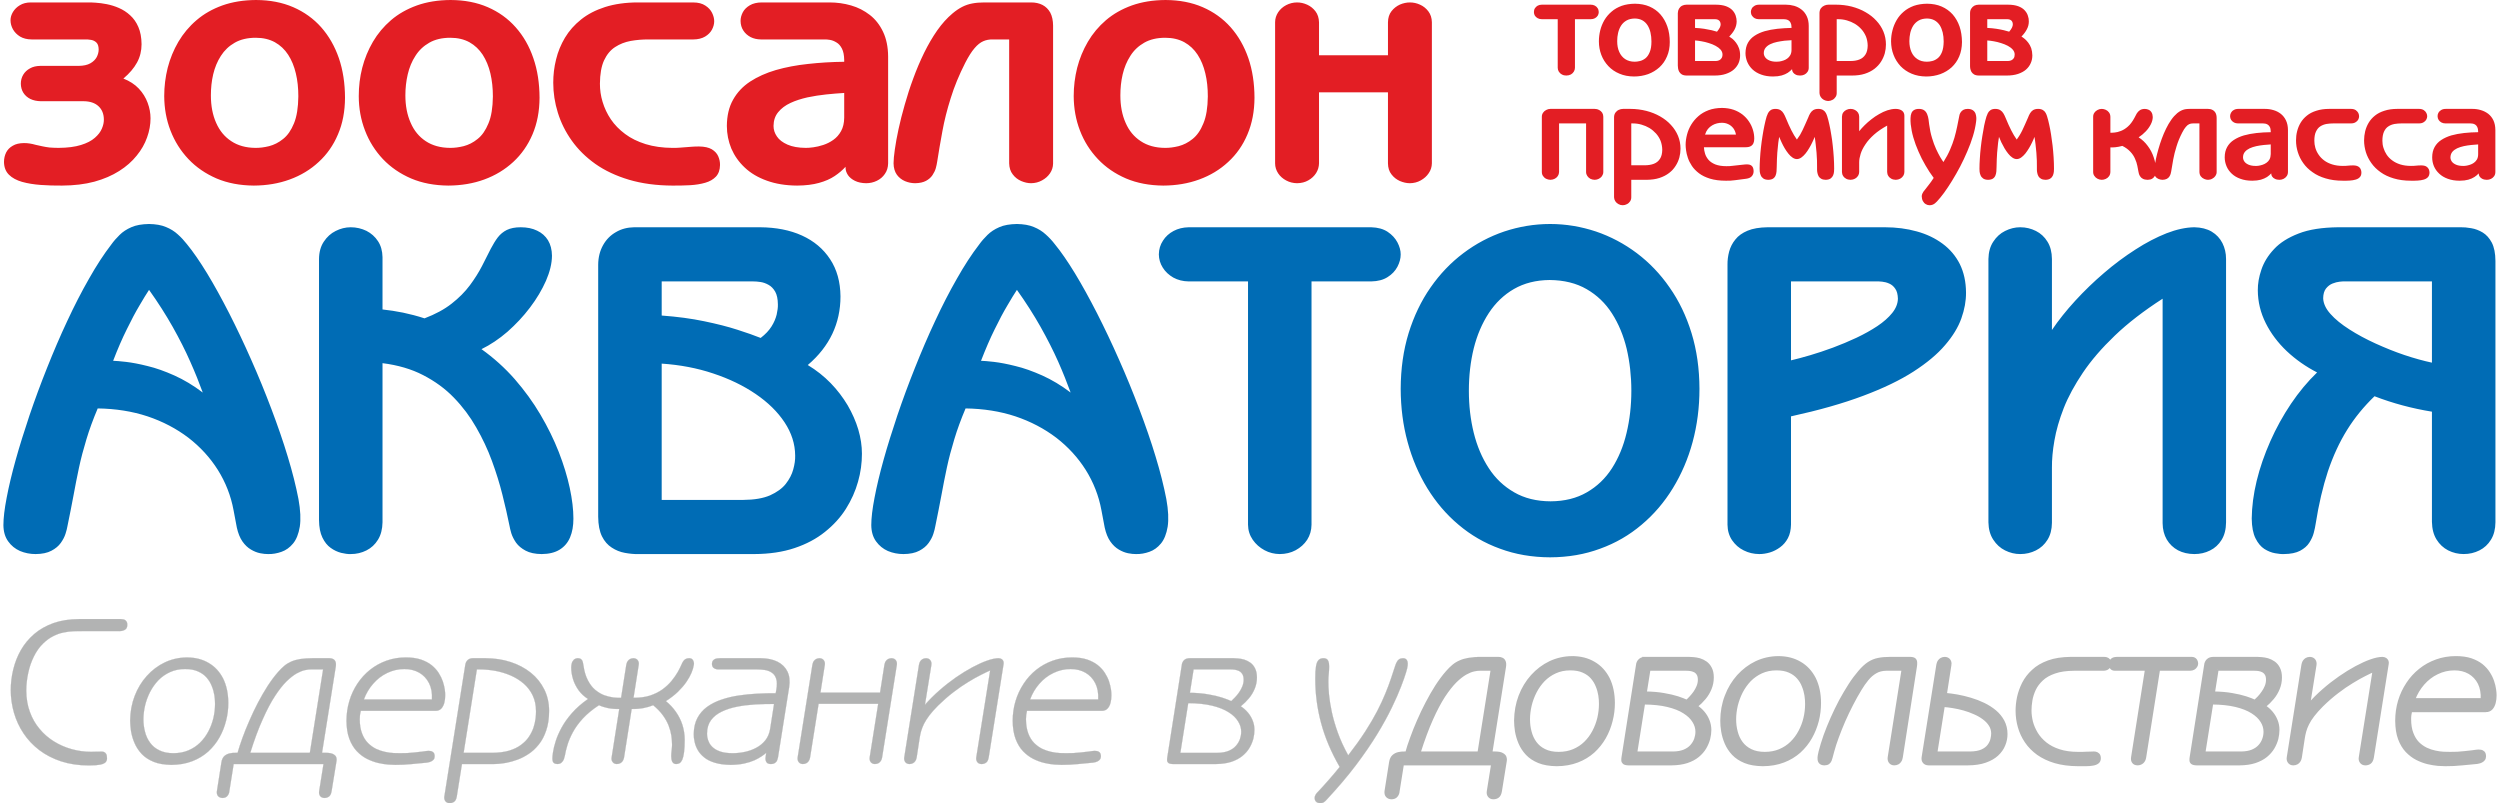 <?xml version="1.0" encoding="UTF-8"?>
<!DOCTYPE svg PUBLIC "-//W3C//DTD SVG 1.1//EN" "http://www.w3.org/Graphics/SVG/1.1/DTD/svg11.dtd">
<!-- Creator: CorelDRAW 2020 (64-Bit) -->
<svg xmlns="http://www.w3.org/2000/svg" xml:space="preserve" width="249px" height="80px" version="1.1" style="shape-rendering:geometricPrecision; text-rendering:geometricPrecision; image-rendering:optimizeQuality; fill-rule:evenodd; clip-rule:evenodd"
viewBox="0 0 389.46 125.47"
 xmlns:xlink="http://www.w3.org/1999/xlink"
 xmlns:xodm="http://www.corel.com/coreldraw/odm/2003">
 <defs>
  <style type="text/css">
   <![CDATA[
    .str0 {stroke:#B2B3B3;stroke-width:0.03;stroke-miterlimit:22.926}
    .str1 {stroke:#B2B3B3;stroke-width:0.42;stroke-miterlimit:22.926}
    .fil2 {fill:#B2B3B3;fill-rule:nonzero}
    .fil0 {fill:#E31E24;fill-rule:nonzero}
    .fil1 {fill:#006CB5;fill-rule:nonzero}
   ]]>
  </style>
 </defs>
 <g id="Layer_x0020_1">
  <g id="_2132544964928">
   <path class="fil0" d="M4.27 0.38c-0.66,0 -1.23,0.15 -1.69,0.43 -0.48,0.28 -0.83,0.64 -1.09,1.06 -0.25,0.42 -0.38,0.85 -0.38,1.29 0,0.49 0.13,0.97 0.38,1.42 0.26,0.46 0.63,0.83 1.11,1.13 0.49,0.29 1.08,0.44 1.78,0.45l8.31 0c0.33,-0.01 0.66,0.01 1,0.07 0.33,0.06 0.61,0.19 0.84,0.42 0.23,0.22 0.34,0.58 0.35,1.07 0,0.4 -0.1,0.79 -0.3,1.19 -0.21,0.39 -0.54,0.72 -1,0.98 -0.46,0.26 -1.06,0.39 -1.8,0.4l-6.01 0c-0.62,0.01 -1.17,0.13 -1.62,0.39 -0.46,0.25 -0.81,0.58 -1.06,1 -0.25,0.42 -0.37,0.89 -0.37,1.4 0.01,0.53 0.14,1.01 0.4,1.42 0.26,0.41 0.63,0.73 1.09,0.96 0.46,0.22 1.01,0.34 1.62,0.35l6.69 0c1.01,0.01 1.78,0.27 2.33,0.78 0.55,0.51 0.83,1.19 0.84,2.06 0.01,0.46 -0.09,0.93 -0.31,1.44 -0.21,0.51 -0.58,0.99 -1.1,1.44 -0.52,0.46 -1.25,0.84 -2.17,1.12 -0.92,0.29 -2.09,0.44 -3.5,0.45 -0.58,0 -1.05,-0.03 -1.43,-0.06 -0.39,-0.05 -0.75,-0.11 -1.07,-0.18 -0.33,-0.07 -0.69,-0.16 -1.09,-0.24 -0.29,-0.09 -0.59,-0.15 -0.89,-0.2 -0.3,-0.05 -0.61,-0.07 -0.93,-0.07 -0.7,0.01 -1.28,0.14 -1.73,0.41 -0.47,0.26 -0.81,0.61 -1.04,1.05 -0.22,0.45 -0.34,0.94 -0.34,1.48 0.01,0.84 0.27,1.51 0.78,2.01 0.5,0.5 1.19,0.86 2.04,1.11 0.86,0.24 1.83,0.4 2.91,0.48 1.07,0.08 2.18,0.11 3.33,0.1 1.88,-0.01 3.57,-0.21 5.06,-0.61 1.49,-0.41 2.78,-0.97 3.88,-1.67 1.1,-0.69 2.01,-1.5 2.73,-2.4 0.73,-0.89 1.27,-1.84 1.62,-2.84 0.36,-0.99 0.54,-1.99 0.54,-2.98 0,-0.81 -0.15,-1.63 -0.45,-2.43 -0.3,-0.81 -0.75,-1.55 -1.38,-2.22 -0.62,-0.66 -1.43,-1.18 -2.41,-1.57 0.94,-0.79 1.65,-1.62 2.13,-2.5 0.47,-0.86 0.71,-1.82 0.71,-2.86 -0.01,-1.06 -0.18,-1.95 -0.5,-2.69 -0.32,-0.75 -0.75,-1.35 -1.28,-1.83 -0.53,-0.49 -1.11,-0.86 -1.75,-1.14 -0.63,-0.28 -1.27,-0.47 -1.91,-0.6 -0.63,-0.12 -1.21,-0.2 -1.75,-0.23 -0.52,-0.04 -0.95,-0.05 -1.27,-0.04l-8.85 0zm35.21 -0.38c-1.97,0.01 -3.73,0.3 -5.28,0.85 -1.55,0.56 -2.89,1.32 -4.03,2.3 -1.15,0.98 -2.08,2.1 -2.84,3.38 -0.74,1.27 -1.3,2.63 -1.67,4.07 -0.36,1.45 -0.54,2.91 -0.54,4.41 0.01,1.91 0.33,3.71 0.98,5.39 0.65,1.68 1.58,3.16 2.8,4.45 1.21,1.28 2.69,2.29 4.4,3.03 1.72,0.73 3.65,1.09 5.81,1.11 2.01,-0.01 3.89,-0.32 5.61,-0.95 1.73,-0.63 3.24,-1.54 4.53,-2.74 1.29,-1.18 2.3,-2.62 3.01,-4.31 0.73,-1.69 1.09,-3.59 1.1,-5.72 -0.01,-2.26 -0.32,-4.32 -0.96,-6.19 -0.64,-1.85 -1.56,-3.46 -2.76,-4.82 -1.21,-1.36 -2.67,-2.4 -4.37,-3.14 -1.71,-0.74 -3.64,-1.11 -5.79,-1.12zm-0.05 5.9c1.15,0 2.14,0.24 2.98,0.7 0.84,0.47 1.53,1.12 2.07,1.95 0.54,0.83 0.94,1.8 1.2,2.91 0.27,1.11 0.39,2.3 0.39,3.6 -0.02,1.74 -0.24,3.14 -0.68,4.21 -0.44,1.08 -1,1.89 -1.7,2.44 -0.69,0.56 -1.42,0.92 -2.18,1.12 -0.77,0.19 -1.47,0.28 -2.14,0.27 -1.48,-0.01 -2.75,-0.36 -3.78,-1.05 -1.04,-0.68 -1.82,-1.63 -2.36,-2.86 -0.55,-1.23 -0.82,-2.66 -0.82,-4.29 0,-1.13 0.11,-2.22 0.36,-3.29 0.25,-1.06 0.65,-2.03 1.2,-2.88 0.55,-0.86 1.27,-1.55 2.17,-2.06 0.89,-0.51 1.99,-0.77 3.29,-0.77zm30.44 -5.9c-1.98,0.01 -3.74,0.3 -5.28,0.85 -1.55,0.56 -2.9,1.32 -4.04,2.3 -1.14,0.98 -2.08,2.1 -2.83,3.38 -0.74,1.27 -1.3,2.63 -1.67,4.07 -0.37,1.45 -0.54,2.91 -0.54,4.41 0,1.91 0.33,3.71 0.98,5.39 0.64,1.68 1.58,3.16 2.79,4.45 1.22,1.28 2.69,2.29 4.41,3.03 1.72,0.73 3.65,1.09 5.8,1.11 2.02,-0.01 3.9,-0.32 5.62,-0.95 1.72,-0.63 3.23,-1.54 4.53,-2.74 1.28,-1.18 2.29,-2.62 3.01,-4.31 0.72,-1.69 1.09,-3.59 1.1,-5.72 -0.01,-2.26 -0.32,-4.32 -0.97,-6.19 -0.63,-1.85 -1.55,-3.46 -2.76,-4.82 -1.2,-1.36 -2.66,-2.4 -4.36,-3.14 -1.71,-0.74 -3.64,-1.11 -5.79,-1.12zm-0.06 5.9c1.16,0 2.15,0.24 2.99,0.7 0.84,0.47 1.52,1.12 2.07,1.95 0.53,0.83 0.94,1.8 1.2,2.91 0.26,1.11 0.39,2.3 0.39,3.6 -0.02,1.74 -0.24,3.14 -0.69,4.21 -0.44,1.08 -1,1.89 -1.7,2.44 -0.68,0.56 -1.42,0.92 -2.17,1.12 -0.77,0.19 -1.48,0.28 -2.14,0.27 -1.48,-0.01 -2.75,-0.36 -3.79,-1.05 -1.03,-0.68 -1.82,-1.63 -2.35,-2.86 -0.55,-1.23 -0.83,-2.66 -0.83,-4.29 0,-1.13 0.12,-2.22 0.37,-3.29 0.25,-1.06 0.64,-2.03 1.2,-2.88 0.54,-0.86 1.27,-1.55 2.17,-2.06 0.89,-0.51 1.99,-0.77 3.28,-0.77zm29.32 -5.52c-1.96,0 -3.67,0.25 -5.15,0.72 -1.46,0.47 -2.72,1.12 -3.75,1.95 -1.03,0.82 -1.86,1.76 -2.51,2.84 -0.63,1.06 -1.1,2.19 -1.39,3.4 -0.3,1.2 -0.44,2.4 -0.44,3.63 0,1.59 0.24,3.15 0.72,4.69 0.48,1.55 1.2,3 2.18,4.37 0.97,1.36 2.19,2.57 3.67,3.62 1.49,1.05 3.24,1.87 5.24,2.47 2.01,0.6 4.3,0.91 6.84,0.92 0.94,0.01 1.84,-0.02 2.72,-0.06 0.87,-0.05 1.67,-0.18 2.36,-0.38 0.71,-0.2 1.26,-0.52 1.68,-0.96 0.41,-0.44 0.63,-1.04 0.64,-1.81 0.01,-0.48 -0.09,-0.93 -0.28,-1.37 -0.19,-0.44 -0.53,-0.8 -1,-1.09 -0.48,-0.28 -1.14,-0.43 -1.99,-0.44 -0.44,0 -0.82,0.01 -1.14,0.04 -0.32,0.02 -0.62,0.04 -0.91,0.07 -0.28,0.03 -0.59,0.05 -0.92,0.07 -0.32,0.03 -0.71,0.04 -1.16,0.04 -1.58,-0.01 -2.99,-0.21 -4.22,-0.59 -1.24,-0.39 -2.31,-0.91 -3.2,-1.58 -0.9,-0.67 -1.65,-1.43 -2.23,-2.29 -0.58,-0.86 -1,-1.76 -1.29,-2.72 -0.29,-0.94 -0.42,-1.9 -0.42,-2.84 0.01,-1.5 0.22,-2.72 0.64,-3.64 0.43,-0.92 1,-1.62 1.73,-2.09 0.72,-0.47 1.53,-0.79 2.44,-0.96 0.91,-0.16 1.86,-0.24 2.85,-0.23l6.92 0c0.75,-0.01 1.36,-0.16 1.85,-0.45 0.48,-0.29 0.83,-0.64 1.07,-1.08 0.23,-0.43 0.35,-0.87 0.35,-1.31 0,-0.43 -0.11,-0.86 -0.33,-1.31 -0.22,-0.45 -0.57,-0.83 -1.05,-1.14 -0.48,-0.32 -1.11,-0.49 -1.89,-0.49l-8.63 0zm19.34 0c-0.76,0 -1.39,0.16 -1.88,0.45 -0.49,0.29 -0.86,0.65 -1.09,1.09 -0.23,0.44 -0.35,0.89 -0.35,1.35 0.01,0.57 0.15,1.08 0.44,1.51 0.28,0.44 0.67,0.77 1.14,1.02 0.48,0.24 1,0.35 1.58,0.36l9.97 0c0.22,-0.01 0.5,0.02 0.84,0.07 0.34,0.06 0.67,0.19 1.01,0.4 0.34,0.19 0.63,0.52 0.85,0.95 0.23,0.44 0.35,1.04 0.36,1.8l0 0.27c-1.96,0.02 -3.85,0.14 -5.66,0.34 -1.8,0.19 -3.47,0.51 -5.01,0.95 -1.53,0.45 -2.87,1.05 -4.02,1.8 -1.14,0.75 -2.03,1.69 -2.67,2.84 -0.64,1.13 -0.96,2.5 -0.97,4.09 0,1.24 0.24,2.42 0.7,3.54 0.48,1.11 1.17,2.1 2.1,2.97 0.92,0.87 2.07,1.55 3.44,2.04 1.37,0.5 2.95,0.76 4.74,0.77 1.32,-0.01 2.46,-0.15 3.42,-0.42 0.95,-0.26 1.77,-0.62 2.44,-1.07 0.67,-0.45 1.24,-0.93 1.7,-1.45l0 0.16c0,0.4 0.14,0.78 0.38,1.15 0.25,0.36 0.62,0.66 1.09,0.89 0.49,0.24 1.07,0.36 1.75,0.37 0.59,0 1.16,-0.13 1.67,-0.38 0.52,-0.25 0.94,-0.61 1.25,-1.07 0.33,-0.46 0.5,-1.02 0.51,-1.66l0 -16.67c-0.01,-1.51 -0.28,-2.8 -0.79,-3.87 -0.51,-1.08 -1.2,-1.96 -2.06,-2.63 -0.88,-0.68 -1.85,-1.18 -2.94,-1.49 -1.09,-0.32 -2.22,-0.47 -3.38,-0.47l-10.56 0zm12.87 18c-0.01,0.83 -0.17,1.53 -0.49,2.1 -0.31,0.56 -0.71,1.02 -1.21,1.37 -0.49,0.35 -1.02,0.61 -1.56,0.79 -0.56,0.18 -1.08,0.31 -1.57,0.37 -0.48,0.06 -0.87,0.1 -1.18,0.09 -1.16,-0.01 -2.1,-0.18 -2.85,-0.51 -0.75,-0.33 -1.3,-0.75 -1.65,-1.27 -0.36,-0.52 -0.53,-1.07 -0.53,-1.65 0.01,-0.86 0.25,-1.57 0.73,-2.15 0.48,-0.59 1.12,-1.07 1.92,-1.44 0.79,-0.37 1.68,-0.65 2.65,-0.87 0.97,-0.2 1.95,-0.36 2.94,-0.46 0.99,-0.1 1.93,-0.18 2.8,-0.23l0 3.86zm32.63 -14.36c-0.01,-0.82 -0.15,-1.5 -0.44,-2.05 -0.3,-0.53 -0.7,-0.93 -1.22,-1.2 -0.51,-0.26 -1.1,-0.39 -1.77,-0.39l-7.29 0c-0.7,0 -1.34,0.05 -1.9,0.16 -0.55,0.1 -1.08,0.28 -1.57,0.53 -0.49,0.25 -1,0.59 -1.51,1.02 -0.86,0.72 -1.65,1.6 -2.4,2.66 -0.74,1.06 -1.42,2.23 -2.05,3.51 -0.62,1.28 -1.19,2.61 -1.69,3.99 -0.51,1.37 -0.95,2.74 -1.33,4.09 -0.39,1.35 -0.71,2.62 -0.97,3.82 -0.26,1.2 -0.45,2.26 -0.58,3.18 -0.13,0.92 -0.2,1.64 -0.2,2.17 0.01,0.73 0.19,1.32 0.52,1.79 0.33,0.45 0.76,0.78 1.27,1 0.51,0.21 1.04,0.32 1.59,0.32 0.7,-0.01 1.26,-0.14 1.69,-0.37 0.44,-0.24 0.77,-0.53 1.01,-0.89 0.24,-0.36 0.42,-0.73 0.52,-1.09 0.1,-0.38 0.17,-0.7 0.21,-0.98 0.24,-1.53 0.51,-3.13 0.82,-4.8 0.3,-1.66 0.74,-3.39 1.3,-5.16 0.55,-1.79 1.31,-3.63 2.27,-5.52 0.51,-0.99 0.99,-1.75 1.45,-2.28 0.45,-0.53 0.9,-0.89 1.36,-1.09 0.45,-0.2 0.95,-0.29 1.48,-0.28l2.57 0 0 19.35c0.02,0.7 0.2,1.28 0.56,1.73 0.35,0.47 0.79,0.81 1.32,1.04 0.52,0.22 1.03,0.34 1.55,0.34 0.62,-0.01 1.18,-0.15 1.7,-0.44 0.52,-0.28 0.94,-0.65 1.25,-1.11 0.31,-0.46 0.47,-0.96 0.48,-1.51l0 -21.54zm17.58 -4.02c-1.97,0.01 -3.73,0.3 -5.28,0.85 -1.55,0.56 -2.89,1.32 -4.04,2.3 -1.14,0.98 -2.08,2.1 -2.83,3.38 -0.74,1.27 -1.3,2.63 -1.67,4.07 -0.36,1.45 -0.54,2.91 -0.54,4.41 0.01,1.91 0.33,3.71 0.98,5.39 0.64,1.68 1.58,3.16 2.8,4.45 1.21,1.28 2.68,2.29 4.4,3.03 1.72,0.73 3.65,1.09 5.81,1.11 2.01,-0.01 3.89,-0.32 5.61,-0.95 1.73,-0.63 3.24,-1.54 4.53,-2.74 1.29,-1.18 2.3,-2.62 3.01,-4.31 0.72,-1.69 1.09,-3.59 1.1,-5.72 -0.01,-2.26 -0.32,-4.32 -0.96,-6.19 -0.64,-1.85 -1.56,-3.46 -2.76,-4.82 -1.21,-1.36 -2.67,-2.4 -4.37,-3.14 -1.71,-0.74 -3.64,-1.11 -5.79,-1.12zm-0.05 5.9c1.15,0 2.14,0.24 2.98,0.7 0.84,0.47 1.53,1.12 2.07,1.95 0.54,0.83 0.94,1.8 1.2,2.91 0.27,1.11 0.39,2.3 0.39,3.6 -0.02,1.74 -0.24,3.14 -0.69,4.21 -0.43,1.08 -1,1.89 -1.69,2.44 -0.69,0.56 -1.42,0.92 -2.18,1.12 -0.77,0.19 -1.48,0.28 -2.14,0.27 -1.48,-0.01 -2.75,-0.36 -3.78,-1.05 -1.04,-0.68 -1.83,-1.63 -2.36,-2.86 -0.55,-1.23 -0.82,-2.66 -0.82,-4.29 0,-1.13 0.11,-2.22 0.36,-3.29 0.25,-1.06 0.65,-2.03 1.2,-2.88 0.54,-0.86 1.27,-1.55 2.17,-2.06 0.89,-0.51 1.99,-0.77 3.29,-0.77zm24.01 2.73l0 -5.15c-0.02,-0.67 -0.2,-1.25 -0.55,-1.71 -0.35,-0.46 -0.79,-0.81 -1.3,-1.04 -0.53,-0.24 -1.05,-0.35 -1.58,-0.35 -0.62,0 -1.18,0.15 -1.7,0.42 -0.52,0.27 -0.94,0.65 -1.25,1.11 -0.31,0.48 -0.48,0.99 -0.48,1.57l0 22.03c0,0.58 0.17,1.1 0.48,1.57 0.31,0.47 0.73,0.83 1.25,1.11 0.52,0.28 1.08,0.42 1.7,0.43 0.67,-0.01 1.26,-0.16 1.76,-0.45 0.52,-0.29 0.92,-0.67 1.22,-1.14 0.29,-0.47 0.44,-0.98 0.45,-1.52l0 -11.09 10.77 0 0 11.09c0.01,0.7 0.19,1.28 0.55,1.73 0.36,0.47 0.8,0.81 1.32,1.04 0.52,0.22 1.04,0.34 1.56,0.34 0.61,-0.01 1.18,-0.15 1.69,-0.44 0.52,-0.29 0.94,-0.66 1.25,-1.13 0.32,-0.46 0.48,-0.98 0.49,-1.54l0 -22.03c-0.01,-0.67 -0.2,-1.25 -0.55,-1.71 -0.35,-0.46 -0.78,-0.81 -1.3,-1.04 -0.52,-0.24 -1.05,-0.35 -1.58,-0.35 -0.52,0 -1.04,0.11 -1.56,0.33 -0.52,0.24 -0.96,0.58 -1.32,1.04 -0.36,0.46 -0.54,1.04 -0.55,1.73l0 5.15 -10.77 0z"/>
   <g>
    <path class="fil0" d="M245.49 3l2.46 0c0.25,0 0.47,-0.05 0.66,-0.15 0.19,-0.1 0.33,-0.24 0.44,-0.4 0.1,-0.17 0.16,-0.36 0.16,-0.56 -0.01,-0.23 -0.06,-0.43 -0.17,-0.6 -0.1,-0.17 -0.25,-0.31 -0.44,-0.41 -0.19,-0.1 -0.41,-0.15 -0.65,-0.15l-7.61 0c-0.25,0 -0.47,0.05 -0.66,0.15 -0.18,0.1 -0.33,0.24 -0.44,0.41 -0.11,0.17 -0.16,0.37 -0.16,0.6 0,0.2 0.05,0.39 0.15,0.56 0.11,0.16 0.26,0.3 0.45,0.4 0.18,0.1 0.4,0.15 0.66,0.15l2.46 0 0 7.59c0,0.22 0.06,0.42 0.17,0.6 0.12,0.18 0.27,0.33 0.48,0.44 0.2,0.12 0.43,0.17 0.69,0.17 0.27,0 0.51,-0.06 0.72,-0.17 0.2,-0.12 0.35,-0.26 0.46,-0.45 0.11,-0.18 0.17,-0.38 0.17,-0.59l0 -7.59zm9.37 -2.42c-0.77,0.01 -1.47,0.12 -2.07,0.33 -0.61,0.23 -1.14,0.52 -1.58,0.91 -0.45,0.38 -0.82,0.82 -1.12,1.32 -0.29,0.5 -0.51,1.04 -0.65,1.6 -0.14,0.57 -0.21,1.14 -0.21,1.73 0,0.75 0.13,1.45 0.38,2.11 0.25,0.66 0.62,1.24 1.1,1.75 0.47,0.5 1.05,0.9 1.73,1.18 0.67,0.29 1.43,0.43 2.27,0.44 0.79,0 1.53,-0.13 2.21,-0.37 0.67,-0.25 1.26,-0.61 1.77,-1.07 0.51,-0.47 0.9,-1.03 1.18,-1.7 0.29,-0.66 0.43,-1.4 0.43,-2.24 0,-0.88 -0.12,-1.69 -0.38,-2.43 -0.25,-0.72 -0.61,-1.35 -1.08,-1.89 -0.47,-0.53 -1.04,-0.94 -1.71,-1.23 -0.67,-0.29 -1.43,-0.43 -2.27,-0.44zm-0.02 2.31c0.45,0.01 0.84,0.1 1.17,0.28 0.33,0.18 0.6,0.44 0.81,0.76 0.21,0.33 0.37,0.71 0.47,1.15 0.1,0.43 0.15,0.9 0.15,1.41 0,0.68 -0.09,1.23 -0.27,1.65 -0.17,0.42 -0.39,0.74 -0.66,0.96 -0.27,0.21 -0.56,0.36 -0.86,0.43 -0.3,0.08 -0.57,0.11 -0.83,0.11 -0.58,0 -1.08,-0.14 -1.49,-0.41 -0.4,-0.27 -0.71,-0.64 -0.92,-1.12 -0.22,-0.48 -0.32,-1.04 -0.32,-1.69 0,-0.44 0.04,-0.86 0.14,-1.28 0.1,-0.42 0.25,-0.8 0.47,-1.14 0.21,-0.33 0.5,-0.6 0.85,-0.8 0.35,-0.2 0.78,-0.3 1.29,-0.31zm8.09 -2.16c-0.26,0 -0.5,0.06 -0.7,0.16 -0.21,0.11 -0.37,0.27 -0.49,0.47 -0.11,0.19 -0.17,0.42 -0.18,0.69l0 8.2c0,0.12 0.01,0.27 0.04,0.44 0.02,0.17 0.08,0.34 0.17,0.51 0.09,0.17 0.23,0.31 0.42,0.43 0.19,0.11 0.45,0.17 0.78,0.17l4.31 0c0.68,0 1.27,-0.08 1.77,-0.25 0.5,-0.17 0.92,-0.39 1.25,-0.68 0.33,-0.29 0.58,-0.63 0.75,-1.01 0.16,-0.37 0.24,-0.78 0.24,-1.21 0,-0.42 -0.06,-0.8 -0.18,-1.13 -0.12,-0.32 -0.27,-0.61 -0.45,-0.84 -0.18,-0.24 -0.36,-0.44 -0.55,-0.6 -0.2,-0.16 -0.37,-0.28 -0.52,-0.37 0.36,-0.37 0.65,-0.74 0.85,-1.13 0.2,-0.39 0.3,-0.8 0.31,-1.22 0,-0.3 -0.05,-0.61 -0.15,-0.91 -0.1,-0.31 -0.27,-0.59 -0.51,-0.85 -0.24,-0.26 -0.58,-0.47 -1,-0.63 -0.42,-0.15 -0.96,-0.24 -1.6,-0.24l-4.56 0zm1.32 2.27l3.11 0c0.26,0 0.47,0.06 0.63,0.19 0.17,0.14 0.25,0.35 0.26,0.63 0,0.14 -0.04,0.3 -0.13,0.49 -0.09,0.18 -0.24,0.4 -0.44,0.64 -0.23,-0.07 -0.51,-0.15 -0.84,-0.23 -0.34,-0.08 -0.72,-0.15 -1.16,-0.22 -0.43,-0.07 -0.91,-0.11 -1.43,-0.14l0 -1.36zm0 3.32c0.31,0.02 0.65,0.06 1.02,0.13 0.38,0.06 0.75,0.16 1.14,0.28 0.38,0.11 0.73,0.26 1.05,0.43 0.32,0.17 0.58,0.37 0.78,0.59 0.19,0.23 0.3,0.48 0.3,0.76 0,0.25 -0.06,0.45 -0.16,0.59 -0.1,0.14 -0.21,0.25 -0.35,0.31 -0.14,0.06 -0.28,0.1 -0.39,0.11 -0.13,0.01 -0.21,0.02 -0.26,0.01l-3.13 0 0 -3.21zm10.03 -5.59c-0.3,0 -0.55,0.06 -0.74,0.18 -0.19,0.11 -0.34,0.25 -0.43,0.43 -0.09,0.17 -0.14,0.35 -0.14,0.52 0.01,0.23 0.06,0.43 0.18,0.6 0.11,0.17 0.26,0.3 0.44,0.4 0.19,0.09 0.4,0.14 0.62,0.14l3.91 0c0.09,0 0.2,0.01 0.33,0.03 0.13,0.02 0.26,0.07 0.4,0.15 0.13,0.08 0.24,0.2 0.33,0.38 0.09,0.17 0.14,0.4 0.14,0.7l0 0.1c-0.77,0.02 -1.51,0.06 -2.22,0.14 -0.7,0.08 -1.36,0.2 -1.96,0.37 -0.6,0.18 -1.13,0.41 -1.58,0.71 -0.45,0.29 -0.8,0.66 -1.05,1.11 -0.25,0.45 -0.37,0.98 -0.38,1.61 0,0.48 0.1,0.94 0.28,1.38 0.19,0.44 0.46,0.83 0.82,1.17 0.36,0.34 0.82,0.61 1.35,0.8 0.54,0.2 1.16,0.3 1.86,0.3 0.52,0 0.96,-0.06 1.34,-0.16 0.37,-0.11 0.7,-0.25 0.96,-0.42 0.26,-0.18 0.49,-0.37 0.67,-0.57l0 0.06c0,0.16 0.05,0.31 0.15,0.45 0.09,0.14 0.24,0.26 0.42,0.35 0.19,0.1 0.42,0.14 0.69,0.14 0.23,0 0.45,-0.04 0.65,-0.14 0.21,-0.1 0.37,-0.24 0.49,-0.42 0.13,-0.18 0.2,-0.4 0.2,-0.65l0 -6.54c0,-0.59 -0.11,-1.1 -0.31,-1.52 -0.2,-0.42 -0.47,-0.77 -0.81,-1.03 -0.34,-0.27 -0.72,-0.46 -1.15,-0.59 -0.43,-0.12 -0.87,-0.18 -1.32,-0.18l-4.14 0zm5.04 7.06c0,0.33 -0.07,0.6 -0.19,0.82 -0.12,0.22 -0.28,0.4 -0.48,0.54 -0.19,0.14 -0.39,0.24 -0.61,0.31 -0.21,0.07 -0.42,0.12 -0.61,0.15 -0.19,0.02 -0.34,0.03 -0.46,0.03 -0.46,0 -0.83,-0.07 -1.12,-0.2 -0.29,-0.13 -0.51,-0.29 -0.65,-0.5 -0.14,-0.2 -0.21,-0.42 -0.21,-0.64 0,-0.34 0.1,-0.62 0.29,-0.85 0.19,-0.23 0.44,-0.42 0.75,-0.56 0.31,-0.15 0.66,-0.26 1.04,-0.34 0.38,-0.08 0.77,-0.14 1.15,-0.19 0.39,-0.03 0.76,-0.07 1.1,-0.08l0 1.51zm7.06 4.01l2.38 0c0.76,0 1.44,-0.09 2.02,-0.28 0.58,-0.19 1.08,-0.45 1.5,-0.77 0.42,-0.33 0.76,-0.7 1.02,-1.11 0.27,-0.42 0.46,-0.86 0.59,-1.31 0.12,-0.46 0.18,-0.92 0.18,-1.38 0,-0.71 -0.13,-1.38 -0.39,-2.01 -0.26,-0.63 -0.63,-1.2 -1.11,-1.71 -0.47,-0.52 -1.04,-0.96 -1.69,-1.33 -0.65,-0.38 -1.37,-0.66 -2.15,-0.87 -0.79,-0.2 -1.62,-0.3 -2.5,-0.3l-1.13 0c-0.23,0 -0.46,0.05 -0.67,0.15 -0.22,0.1 -0.39,0.24 -0.53,0.43 -0.13,0.19 -0.2,0.43 -0.21,0.7l0 12.53c0.01,0.22 0.07,0.42 0.19,0.61 0.12,0.19 0.29,0.34 0.49,0.45 0.2,0.11 0.42,0.17 0.67,0.18 0.24,-0.01 0.46,-0.06 0.66,-0.17 0.21,-0.1 0.37,-0.25 0.49,-0.44 0.13,-0.18 0.19,-0.39 0.19,-0.63l0 -2.74zm0 -8.8l0.25 0c0.46,0 0.9,0.06 1.35,0.19 0.43,0.12 0.85,0.3 1.24,0.53 0.39,0.24 0.73,0.52 1.03,0.86 0.3,0.33 0.53,0.72 0.71,1.14 0.16,0.43 0.25,0.89 0.26,1.4 -0.01,0.58 -0.12,1.05 -0.35,1.4 -0.23,0.36 -0.54,0.62 -0.95,0.78 -0.41,0.16 -0.89,0.24 -1.44,0.23l-2.1 0 0 -6.53zm14.12 -2.42c-0.77,0.01 -1.46,0.12 -2.07,0.33 -0.61,0.23 -1.13,0.52 -1.58,0.91 -0.45,0.38 -0.82,0.82 -1.11,1.32 -0.29,0.5 -0.51,1.04 -0.65,1.6 -0.15,0.57 -0.22,1.14 -0.22,1.73 0.01,0.75 0.13,1.45 0.39,2.11 0.25,0.66 0.62,1.24 1.09,1.75 0.48,0.5 1.06,0.9 1.73,1.18 0.68,0.29 1.43,0.43 2.28,0.44 0.79,0 1.52,-0.13 2.2,-0.37 0.68,-0.25 1.27,-0.61 1.78,-1.07 0.5,-0.47 0.9,-1.03 1.18,-1.7 0.28,-0.66 0.42,-1.4 0.43,-2.24 -0.01,-0.88 -0.13,-1.69 -0.38,-2.43 -0.25,-0.72 -0.61,-1.35 -1.08,-1.89 -0.48,-0.53 -1.05,-0.94 -1.72,-1.23 -0.67,-0.29 -1.42,-0.43 -2.27,-0.44zm-0.02 2.31c0.45,0.01 0.84,0.1 1.17,0.28 0.33,0.18 0.6,0.44 0.82,0.76 0.21,0.33 0.36,0.71 0.47,1.15 0.1,0.43 0.15,0.9 0.15,1.41 -0.01,0.68 -0.1,1.23 -0.27,1.65 -0.17,0.42 -0.39,0.74 -0.67,0.96 -0.27,0.21 -0.55,0.36 -0.85,0.43 -0.3,0.08 -0.58,0.11 -0.84,0.11 -0.58,0 -1.08,-0.14 -1.48,-0.41 -0.41,-0.27 -0.72,-0.64 -0.93,-1.12 -0.21,-0.48 -0.32,-1.04 -0.32,-1.69 0,-0.44 0.05,-0.86 0.14,-1.28 0.1,-0.42 0.26,-0.8 0.47,-1.14 0.22,-0.33 0.5,-0.6 0.85,-0.8 0.35,-0.2 0.78,-0.3 1.29,-0.31zm8.09 -2.16c-0.26,0 -0.49,0.06 -0.7,0.16 -0.2,0.11 -0.36,0.27 -0.48,0.47 -0.12,0.19 -0.18,0.42 -0.18,0.69l0 8.2c-0.01,0.12 0.01,0.27 0.03,0.44 0.03,0.17 0.09,0.34 0.17,0.51 0.1,0.17 0.23,0.31 0.43,0.43 0.19,0.11 0.45,0.17 0.78,0.17l4.3 0c0.68,0 1.27,-0.08 1.78,-0.25 0.5,-0.17 0.92,-0.39 1.25,-0.68 0.33,-0.29 0.58,-0.63 0.74,-1.01 0.17,-0.37 0.25,-0.78 0.25,-1.21 -0.01,-0.42 -0.07,-0.8 -0.18,-1.13 -0.12,-0.32 -0.27,-0.61 -0.45,-0.84 -0.18,-0.24 -0.37,-0.44 -0.56,-0.6 -0.19,-0.16 -0.36,-0.28 -0.51,-0.37 0.36,-0.37 0.64,-0.74 0.84,-1.13 0.21,-0.39 0.31,-0.8 0.31,-1.22 0.01,-0.3 -0.04,-0.61 -0.15,-0.91 -0.09,-0.31 -0.27,-0.59 -0.51,-0.85 -0.24,-0.26 -0.57,-0.47 -1,-0.63 -0.42,-0.15 -0.95,-0.24 -1.6,-0.24l-4.56 0zm1.33 2.27l3.11 0c0.26,0 0.47,0.06 0.63,0.19 0.16,0.14 0.25,0.35 0.25,0.63 0,0.14 -0.04,0.3 -0.13,0.49 -0.08,0.18 -0.23,0.4 -0.44,0.64 -0.22,-0.07 -0.5,-0.15 -0.84,-0.23 -0.33,-0.08 -0.72,-0.15 -1.15,-0.22 -0.44,-0.07 -0.91,-0.11 -1.43,-0.14l0 -1.36zm0 3.32c0.3,0.02 0.64,0.06 1.02,0.13 0.37,0.06 0.75,0.16 1.13,0.28 0.38,0.11 0.73,0.26 1.06,0.43 0.32,0.17 0.58,0.37 0.77,0.59 0.2,0.23 0.3,0.48 0.3,0.76 0,0.25 -0.05,0.45 -0.15,0.59 -0.1,0.14 -0.22,0.25 -0.36,0.31 -0.14,0.06 -0.27,0.1 -0.39,0.11 -0.12,0.01 -0.2,0.02 -0.25,0.01l-3.13 0 0 -3.21zm-69.58 20.55c0,0.24 0.06,0.45 0.19,0.63 0.12,0.18 0.28,0.33 0.49,0.43 0.2,0.1 0.42,0.15 0.66,0.16 0.26,-0.01 0.5,-0.07 0.7,-0.18 0.2,-0.11 0.36,-0.26 0.47,-0.45 0.12,-0.18 0.17,-0.38 0.18,-0.59l0 -7.59 4.22 0 0 7.59c0,0.23 0.07,0.44 0.19,0.62 0.12,0.18 0.28,0.33 0.48,0.44 0.2,0.1 0.43,0.15 0.68,0.16 0.24,-0.01 0.46,-0.06 0.66,-0.17 0.2,-0.11 0.37,-0.25 0.49,-0.44 0.12,-0.18 0.19,-0.38 0.19,-0.61l0 -8.64c0,-0.23 -0.06,-0.43 -0.17,-0.62 -0.12,-0.18 -0.28,-0.32 -0.48,-0.43 -0.2,-0.11 -0.43,-0.17 -0.69,-0.17l-6.92 0c-0.24,0 -0.46,0.06 -0.66,0.17 -0.21,0.11 -0.37,0.25 -0.49,0.43 -0.13,0.19 -0.19,0.39 -0.19,0.62l0 8.64zm13.97 1.22l2.38 0c0.76,-0.01 1.44,-0.1 2.02,-0.29 0.58,-0.19 1.08,-0.45 1.5,-0.77 0.42,-0.32 0.76,-0.69 1.02,-1.11 0.27,-0.41 0.46,-0.85 0.59,-1.31 0.12,-0.46 0.18,-0.92 0.18,-1.38 0,-0.71 -0.13,-1.38 -0.39,-2.01 -0.26,-0.62 -0.63,-1.2 -1.11,-1.71 -0.47,-0.52 -1.04,-0.96 -1.69,-1.33 -0.65,-0.37 -1.37,-0.66 -2.15,-0.86 -0.79,-0.2 -1.62,-0.31 -2.5,-0.31l-1.13 0c-0.23,0 -0.46,0.05 -0.67,0.15 -0.22,0.1 -0.39,0.25 -0.53,0.44 -0.13,0.19 -0.2,0.42 -0.21,0.69l0 12.53c0.01,0.22 0.07,0.42 0.19,0.61 0.12,0.19 0.29,0.34 0.49,0.45 0.21,0.12 0.43,0.18 0.67,0.18 0.24,0 0.46,-0.06 0.66,-0.17 0.21,-0.1 0.37,-0.25 0.49,-0.43 0.13,-0.19 0.19,-0.4 0.19,-0.64l0 -2.73zm0 -8.81l0.25 0c0.46,0 0.9,0.06 1.35,0.19 0.43,0.12 0.85,0.3 1.24,0.53 0.39,0.24 0.73,0.53 1.03,0.86 0.3,0.34 0.54,0.72 0.71,1.14 0.16,0.43 0.25,0.9 0.26,1.4 -0.01,0.58 -0.12,1.05 -0.35,1.4 -0.23,0.36 -0.54,0.62 -0.95,0.78 -0.41,0.16 -0.89,0.24 -1.44,0.24l-2.1 0 0 -6.54zm17.87 3.72c0.14,0 0.29,-0.01 0.44,-0.04 0.16,-0.03 0.3,-0.08 0.44,-0.18 0.13,-0.08 0.25,-0.22 0.33,-0.4 0.08,-0.18 0.13,-0.42 0.13,-0.72 0,-0.47 -0.07,-0.93 -0.21,-1.38 -0.14,-0.46 -0.34,-0.89 -0.62,-1.3 -0.27,-0.41 -0.61,-0.77 -1.01,-1.09 -0.41,-0.31 -0.88,-0.57 -1.41,-0.75 -0.54,-0.18 -1.13,-0.27 -1.79,-0.28 -0.78,0.01 -1.48,0.12 -2.09,0.35 -0.61,0.23 -1.14,0.53 -1.59,0.93 -0.45,0.39 -0.82,0.83 -1.12,1.32 -0.3,0.49 -0.52,1.01 -0.66,1.56 -0.14,0.54 -0.22,1.07 -0.22,1.6 0,0.23 0.02,0.51 0.07,0.87 0.04,0.36 0.14,0.74 0.28,1.17 0.14,0.42 0.35,0.84 0.63,1.26 0.28,0.42 0.65,0.8 1.11,1.15 0.46,0.35 1.04,0.63 1.72,0.84 0.69,0.21 1.52,0.32 2.48,0.32 0.24,0 0.48,0 0.71,-0.01 0.23,-0.02 0.47,-0.04 0.71,-0.07l1.77 -0.23c0.4,-0.06 0.69,-0.19 0.87,-0.41 0.18,-0.21 0.27,-0.47 0.27,-0.77 -0.01,-0.33 -0.08,-0.58 -0.21,-0.74 -0.13,-0.16 -0.3,-0.25 -0.5,-0.29 -0.2,-0.04 -0.4,-0.04 -0.61,-0.02 -0.22,0.02 -0.41,0.04 -0.58,0.06l-1.36 0.15c-0.17,0.02 -0.34,0.04 -0.5,0.05 -0.16,0.01 -0.32,0.01 -0.49,0.01 -0.71,0 -1.29,-0.1 -1.75,-0.28 -0.45,-0.19 -0.81,-0.43 -1.06,-0.73 -0.25,-0.3 -0.43,-0.62 -0.53,-0.96 -0.11,-0.35 -0.16,-0.67 -0.17,-0.99l6.52 0zm-6.35 -1.97c0.11,-0.35 0.26,-0.64 0.45,-0.88 0.2,-0.23 0.42,-0.43 0.67,-0.57 0.24,-0.14 0.5,-0.25 0.76,-0.31 0.27,-0.07 0.52,-0.09 0.77,-0.09 0.35,0 0.68,0.07 0.99,0.22 0.31,0.14 0.56,0.36 0.78,0.63 0.2,0.28 0.35,0.61 0.41,1l-4.83 0zm14.35 0.77c-0.16,-0.23 -0.31,-0.46 -0.45,-0.69 -0.14,-0.23 -0.27,-0.48 -0.41,-0.75 -0.13,-0.26 -0.27,-0.55 -0.42,-0.88 -0.14,-0.33 -0.31,-0.7 -0.48,-1.12 -0.09,-0.22 -0.19,-0.43 -0.31,-0.63 -0.12,-0.21 -0.27,-0.38 -0.47,-0.51 -0.2,-0.13 -0.47,-0.21 -0.8,-0.21 -0.32,0 -0.57,0.07 -0.75,0.19 -0.18,0.13 -0.32,0.28 -0.42,0.47 -0.09,0.18 -0.16,0.36 -0.22,0.54 -0.12,0.4 -0.23,0.86 -0.34,1.38 -0.11,0.51 -0.21,1.06 -0.3,1.65 -0.1,0.58 -0.17,1.17 -0.24,1.76 -0.07,0.61 -0.12,1.19 -0.15,1.76 -0.04,0.57 -0.06,1.11 -0.06,1.6 0,0.12 0,0.26 0.02,0.45 0.02,0.19 0.07,0.38 0.15,0.57 0.08,0.2 0.21,0.36 0.4,0.5 0.18,0.13 0.44,0.2 0.78,0.21 0.32,-0.01 0.57,-0.07 0.75,-0.19 0.18,-0.12 0.31,-0.28 0.39,-0.48 0.08,-0.19 0.13,-0.41 0.15,-0.65 0.01,-0.23 0.03,-0.47 0.03,-0.7 0.02,-0.87 0.04,-1.61 0.09,-2.23 0.05,-0.62 0.1,-1.13 0.15,-1.53 0.06,-0.41 0.1,-0.71 0.14,-0.93 0.1,0.26 0.23,0.55 0.38,0.86 0.14,0.3 0.3,0.61 0.48,0.92 0.18,0.3 0.37,0.58 0.58,0.84 0.2,0.26 0.42,0.46 0.64,0.61 0.23,0.16 0.46,0.24 0.69,0.24 0.23,0 0.46,-0.08 0.69,-0.24 0.22,-0.16 0.44,-0.36 0.65,-0.62 0.21,-0.26 0.4,-0.54 0.58,-0.85 0.19,-0.31 0.35,-0.62 0.49,-0.92 0.15,-0.3 0.27,-0.58 0.37,-0.84 0.06,0.37 0.12,0.77 0.16,1.19 0.05,0.43 0.09,0.86 0.13,1.29 0.03,0.43 0.06,0.84 0.07,1.22 0.01,0.38 0.02,0.71 0.01,0.99 0,0.12 0,0.27 0,0.43 0,0.18 0.02,0.35 0.06,0.53 0.04,0.18 0.1,0.36 0.19,0.52 0.1,0.16 0.23,0.29 0.41,0.38 0.17,0.1 0.41,0.15 0.69,0.16 0.33,-0.01 0.58,-0.08 0.77,-0.21 0.18,-0.13 0.31,-0.3 0.39,-0.49 0.08,-0.19 0.12,-0.38 0.14,-0.57 0.02,-0.19 0.03,-0.34 0.02,-0.46 0,-0.58 -0.02,-1.18 -0.06,-1.8 -0.04,-0.61 -0.09,-1.21 -0.16,-1.82 -0.06,-0.6 -0.14,-1.18 -0.24,-1.74 -0.09,-0.56 -0.18,-1.07 -0.29,-1.54 -0.1,-0.48 -0.21,-0.89 -0.32,-1.25 -0.05,-0.19 -0.13,-0.37 -0.22,-0.55 -0.1,-0.19 -0.24,-0.34 -0.43,-0.46 -0.19,-0.12 -0.44,-0.19 -0.76,-0.19 -0.34,0 -0.6,0.08 -0.8,0.2 -0.2,0.14 -0.36,0.31 -0.47,0.51 -0.12,0.2 -0.22,0.42 -0.3,0.64 -0.19,0.42 -0.35,0.79 -0.49,1.11 -0.14,0.32 -0.27,0.61 -0.4,0.87 -0.12,0.26 -0.25,0.5 -0.39,0.74 -0.14,0.23 -0.31,0.48 -0.49,0.72zm9.73 -3.57c0,-0.23 -0.06,-0.43 -0.17,-0.62 -0.12,-0.18 -0.28,-0.32 -0.48,-0.43 -0.2,-0.11 -0.43,-0.17 -0.69,-0.17 -0.23,0 -0.45,0.05 -0.65,0.15 -0.2,0.09 -0.37,0.23 -0.5,0.41 -0.13,0.18 -0.19,0.4 -0.2,0.66l0 8.64c0.01,0.23 0.06,0.43 0.18,0.61 0.11,0.19 0.27,0.33 0.47,0.44 0.2,0.11 0.43,0.16 0.7,0.17 0.26,-0.01 0.49,-0.07 0.69,-0.18 0.2,-0.11 0.36,-0.26 0.48,-0.45 0.11,-0.18 0.17,-0.38 0.17,-0.59l0 -1.51c0,-0.41 0.08,-0.85 0.23,-1.33 0.15,-0.48 0.4,-0.98 0.75,-1.49 0.33,-0.51 0.79,-1.02 1.34,-1.51 0.56,-0.5 1.25,-0.97 2.05,-1.41l0 7.25c0.01,0.23 0.06,0.43 0.18,0.61 0.11,0.19 0.27,0.33 0.47,0.44 0.2,0.11 0.44,0.16 0.7,0.17 0.26,-0.01 0.49,-0.07 0.69,-0.18 0.2,-0.11 0.36,-0.26 0.48,-0.45 0.11,-0.18 0.17,-0.38 0.17,-0.59l0 -8.79c0,-0.34 -0.13,-0.61 -0.37,-0.79 -0.25,-0.18 -0.58,-0.28 -0.99,-0.28 -0.43,0 -0.85,0.08 -1.29,0.22 -0.44,0.15 -0.87,0.34 -1.29,0.59 -0.43,0.24 -0.83,0.51 -1.22,0.82 -0.39,0.3 -0.74,0.61 -1.06,0.93 -0.33,0.32 -0.6,0.63 -0.84,0.93l0 -2.27zm13.16 7.08c-0.13,-0.17 -0.29,-0.43 -0.5,-0.77 -0.2,-0.35 -0.42,-0.77 -0.65,-1.27 -0.23,-0.5 -0.44,-1.07 -0.63,-1.71 -0.2,-0.65 -0.35,-1.36 -0.45,-2.13 -0.03,-0.25 -0.06,-0.52 -0.1,-0.8 -0.04,-0.27 -0.11,-0.54 -0.21,-0.78 -0.1,-0.25 -0.24,-0.45 -0.44,-0.6 -0.2,-0.15 -0.48,-0.24 -0.83,-0.24 -0.33,0 -0.58,0.06 -0.78,0.18 -0.19,0.11 -0.33,0.28 -0.41,0.49 -0.09,0.21 -0.13,0.47 -0.14,0.76 -0.02,0.29 0,0.61 0.03,0.97 0.07,0.65 0.2,1.35 0.41,2.07 0.21,0.73 0.48,1.46 0.81,2.21 0.32,0.74 0.68,1.46 1.09,2.15 0.4,0.71 0.83,1.35 1.28,1.95 -0.16,0.24 -0.3,0.45 -0.42,0.62 -0.13,0.17 -0.24,0.32 -0.34,0.45 -0.11,0.14 -0.21,0.27 -0.31,0.4 -0.1,0.13 -0.21,0.27 -0.33,0.42 -0.07,0.09 -0.14,0.18 -0.21,0.27 -0.07,0.1 -0.13,0.21 -0.18,0.33 -0.05,0.11 -0.07,0.24 -0.08,0.39 0.01,0.29 0.07,0.54 0.18,0.74 0.11,0.21 0.26,0.37 0.45,0.48 0.18,0.11 0.38,0.17 0.59,0.17 0.18,0 0.35,-0.03 0.49,-0.09 0.14,-0.05 0.26,-0.13 0.37,-0.22 0.11,-0.09 0.21,-0.18 0.3,-0.28 0.34,-0.36 0.71,-0.82 1.12,-1.37 0.4,-0.56 0.82,-1.18 1.24,-1.87 0.43,-0.7 0.85,-1.43 1.26,-2.21 0.4,-0.77 0.78,-1.57 1.12,-2.38 0.35,-0.8 0.64,-1.59 0.88,-2.38 0.24,-0.78 0.4,-1.53 0.49,-2.23 0.03,-0.18 0.04,-0.38 0.04,-0.61 -0.01,-0.22 -0.05,-0.44 -0.12,-0.66 -0.08,-0.21 -0.21,-0.39 -0.41,-0.53 -0.2,-0.14 -0.47,-0.22 -0.83,-0.22 -0.28,0 -0.5,0.06 -0.67,0.15 -0.17,0.1 -0.3,0.22 -0.39,0.35 -0.1,0.14 -0.16,0.27 -0.2,0.4 -0.03,0.12 -0.06,0.21 -0.06,0.28 -0.1,0.5 -0.21,1.04 -0.32,1.6 -0.11,0.56 -0.26,1.14 -0.43,1.75 -0.18,0.6 -0.4,1.22 -0.68,1.85 -0.27,0.63 -0.62,1.27 -1.03,1.92z"/>
    <path class="fil0" d="M314.5 21.8c-0.16,-0.23 -0.31,-0.46 -0.45,-0.69 -0.14,-0.23 -0.27,-0.48 -0.41,-0.75 -0.13,-0.26 -0.27,-0.55 -0.42,-0.88 -0.14,-0.33 -0.31,-0.7 -0.48,-1.12 -0.09,-0.22 -0.19,-0.43 -0.31,-0.63 -0.12,-0.21 -0.28,-0.38 -0.48,-0.51 -0.19,-0.13 -0.46,-0.21 -0.79,-0.21 -0.32,0 -0.57,0.07 -0.75,0.19 -0.19,0.13 -0.32,0.28 -0.42,0.47 -0.09,0.18 -0.16,0.36 -0.22,0.54 -0.12,0.4 -0.24,0.86 -0.35,1.38 -0.1,0.51 -0.2,1.06 -0.29,1.65 -0.1,0.58 -0.17,1.17 -0.24,1.76 -0.07,0.61 -0.12,1.19 -0.15,1.76 -0.04,0.57 -0.06,1.11 -0.06,1.6 0,0.12 0,0.26 0.02,0.45 0.02,0.19 0.07,0.38 0.15,0.57 0.08,0.2 0.21,0.36 0.4,0.5 0.18,0.13 0.44,0.2 0.77,0.21 0.33,-0.01 0.58,-0.07 0.76,-0.19 0.18,-0.12 0.31,-0.28 0.39,-0.48 0.08,-0.19 0.13,-0.41 0.15,-0.65 0.01,-0.23 0.02,-0.47 0.03,-0.7 0.02,-0.87 0.04,-1.61 0.09,-2.23 0.05,-0.62 0.1,-1.13 0.15,-1.53 0.06,-0.41 0.1,-0.71 0.14,-0.93 0.1,0.26 0.23,0.55 0.37,0.86 0.15,0.3 0.31,0.61 0.49,0.92 0.18,0.3 0.37,0.58 0.58,0.84 0.2,0.26 0.42,0.46 0.64,0.61 0.23,0.16 0.46,0.24 0.69,0.24 0.23,0 0.46,-0.08 0.69,-0.24 0.22,-0.16 0.44,-0.36 0.65,-0.62 0.2,-0.26 0.4,-0.54 0.58,-0.85 0.19,-0.31 0.35,-0.62 0.49,-0.92 0.15,-0.3 0.27,-0.58 0.36,-0.84 0.07,0.37 0.12,0.77 0.17,1.19 0.05,0.43 0.09,0.86 0.13,1.29 0.03,0.43 0.06,0.84 0.07,1.22 0.01,0.38 0.02,0.71 0.01,0.99 0,0.12 0,0.27 0,0.43 0,0.18 0.02,0.35 0.06,0.53 0.03,0.18 0.1,0.36 0.19,0.52 0.1,0.16 0.23,0.29 0.41,0.38 0.17,0.1 0.4,0.15 0.69,0.16 0.33,-0.01 0.58,-0.08 0.76,-0.21 0.19,-0.13 0.32,-0.3 0.4,-0.49 0.07,-0.19 0.12,-0.38 0.14,-0.57 0.02,-0.19 0.03,-0.34 0.02,-0.46 0,-0.58 -0.02,-1.18 -0.06,-1.8 -0.04,-0.61 -0.09,-1.21 -0.16,-1.82 -0.07,-0.6 -0.15,-1.18 -0.24,-1.74 -0.09,-0.56 -0.18,-1.07 -0.29,-1.54 -0.1,-0.48 -0.21,-0.89 -0.32,-1.25 -0.05,-0.19 -0.13,-0.37 -0.22,-0.55 -0.1,-0.19 -0.24,-0.34 -0.43,-0.46 -0.19,-0.12 -0.44,-0.19 -0.76,-0.19 -0.34,0 -0.6,0.08 -0.8,0.2 -0.2,0.14 -0.36,0.31 -0.47,0.51 -0.12,0.2 -0.22,0.42 -0.3,0.64 -0.19,0.42 -0.35,0.79 -0.49,1.11 -0.14,0.32 -0.27,0.61 -0.4,0.87 -0.12,0.26 -0.26,0.5 -0.4,0.74 -0.14,0.23 -0.3,0.48 -0.48,0.72zm14.63 -3.57c-0.01,-0.27 -0.08,-0.49 -0.22,-0.67 -0.13,-0.18 -0.3,-0.32 -0.51,-0.41 -0.2,-0.09 -0.41,-0.14 -0.62,-0.14 -0.24,0 -0.46,0.06 -0.66,0.17 -0.21,0.11 -0.37,0.25 -0.49,0.43 -0.13,0.19 -0.19,0.39 -0.19,0.62l0 8.64c0,0.23 0.06,0.43 0.19,0.61 0.12,0.19 0.28,0.33 0.49,0.44 0.2,0.11 0.42,0.16 0.66,0.17 0.21,0 0.42,-0.05 0.62,-0.14 0.21,-0.09 0.38,-0.23 0.51,-0.41 0.14,-0.18 0.21,-0.41 0.22,-0.67l0 -3.85c0.19,0.02 0.45,0.01 0.77,-0.02 0.32,-0.03 0.69,-0.1 1.1,-0.21 0.52,0.26 0.94,0.57 1.26,0.92 0.32,0.34 0.56,0.71 0.72,1.09 0.17,0.37 0.29,0.74 0.36,1.1 0.08,0.35 0.14,0.67 0.18,0.95 0.01,0.06 0.03,0.17 0.07,0.3 0.03,0.13 0.1,0.27 0.2,0.41 0.09,0.15 0.23,0.27 0.42,0.37 0.19,0.1 0.43,0.15 0.74,0.16 0.3,-0.01 0.54,-0.07 0.72,-0.18 0.17,-0.11 0.3,-0.25 0.39,-0.41 0.08,-0.16 0.14,-0.31 0.16,-0.46 0.02,-0.15 0.04,-0.26 0.03,-0.34 0,-0.73 -0.11,-1.43 -0.34,-2.09 -0.22,-0.67 -0.53,-1.27 -0.94,-1.81 -0.4,-0.55 -0.88,-1 -1.43,-1.35 0.4,-0.26 0.77,-0.56 1.1,-0.91 0.34,-0.35 0.6,-0.72 0.8,-1.11 0.2,-0.39 0.3,-0.77 0.31,-1.14 -0.01,-0.29 -0.07,-0.53 -0.18,-0.72 -0.11,-0.19 -0.26,-0.33 -0.45,-0.42 -0.19,-0.09 -0.39,-0.14 -0.61,-0.14 -0.33,0 -0.59,0.08 -0.78,0.21 -0.2,0.13 -0.36,0.31 -0.49,0.52 -0.13,0.22 -0.25,0.45 -0.37,0.7 -0.31,0.57 -0.64,1.01 -1.01,1.33 -0.36,0.32 -0.72,0.54 -1.08,0.68 -0.36,0.14 -0.69,0.23 -0.98,0.25 -0.29,0.03 -0.51,0.04 -0.67,0.03l0 -2.5zm16.6 0.21c0,-0.32 -0.06,-0.59 -0.17,-0.8 -0.12,-0.21 -0.28,-0.37 -0.48,-0.47 -0.2,-0.11 -0.43,-0.16 -0.69,-0.16l-2.86 0c-0.28,0 -0.53,0.02 -0.75,0.06 -0.22,0.05 -0.42,0.12 -0.62,0.22 -0.19,0.09 -0.39,0.23 -0.59,0.39 -0.33,0.28 -0.65,0.63 -0.94,1.05 -0.29,0.41 -0.56,0.87 -0.8,1.37 -0.25,0.5 -0.47,1.03 -0.67,1.57 -0.2,0.54 -0.37,1.07 -0.52,1.6 -0.15,0.53 -0.28,1.03 -0.38,1.5 -0.1,0.47 -0.17,0.89 -0.23,1.25 -0.05,0.36 -0.07,0.64 -0.07,0.85 0,0.29 0.07,0.52 0.2,0.7 0.13,0.18 0.3,0.31 0.5,0.39 0.2,0.08 0.41,0.13 0.62,0.13 0.27,-0.01 0.5,-0.06 0.66,-0.15 0.18,-0.09 0.31,-0.21 0.4,-0.35 0.09,-0.14 0.16,-0.28 0.2,-0.42 0.04,-0.15 0.07,-0.28 0.09,-0.39 0.09,-0.6 0.2,-1.23 0.32,-1.88 0.12,-0.65 0.29,-1.33 0.51,-2.02 0.21,-0.71 0.51,-1.43 0.89,-2.17 0.2,-0.39 0.39,-0.69 0.57,-0.89 0.17,-0.21 0.35,-0.35 0.53,-0.43 0.18,-0.08 0.37,-0.11 0.58,-0.11l1.01 0 0 7.59c0.01,0.27 0.08,0.5 0.22,0.68 0.14,0.18 0.31,0.31 0.52,0.4 0.2,0.09 0.4,0.14 0.61,0.14 0.24,-0.01 0.46,-0.06 0.66,-0.18 0.2,-0.1 0.37,-0.25 0.49,-0.43 0.12,-0.18 0.19,-0.38 0.19,-0.59l0 -8.45zm3.4 -1.43c-0.3,0 -0.54,0.06 -0.73,0.18 -0.2,0.11 -0.34,0.26 -0.43,0.43 -0.09,0.17 -0.14,0.35 -0.14,0.53 0,0.22 0.06,0.42 0.17,0.59 0.11,0.17 0.27,0.3 0.45,0.4 0.19,0.09 0.39,0.14 0.62,0.14l3.91 0c0.09,0 0.2,0.01 0.33,0.03 0.13,0.02 0.26,0.07 0.39,0.15 0.14,0.08 0.25,0.21 0.34,0.38 0.09,0.17 0.13,0.4 0.14,0.7l0 0.11c-0.77,0.01 -1.51,0.05 -2.22,0.13 -0.71,0.08 -1.36,0.2 -1.96,0.37 -0.61,0.18 -1.13,0.42 -1.58,0.71 -0.45,0.29 -0.8,0.66 -1.05,1.11 -0.25,0.45 -0.38,0.98 -0.38,1.61 0,0.48 0.1,0.95 0.28,1.38 0.18,0.44 0.46,0.83 0.82,1.17 0.36,0.34 0.81,0.61 1.35,0.8 0.53,0.2 1.16,0.3 1.86,0.3 0.51,0 0.96,-0.06 1.34,-0.16 0.37,-0.11 0.69,-0.25 0.96,-0.42 0.26,-0.18 0.48,-0.36 0.66,-0.57l0 0.06c0,0.16 0.05,0.31 0.15,0.45 0.1,0.15 0.24,0.26 0.43,0.35 0.19,0.1 0.42,0.14 0.68,0.15 0.24,0 0.46,-0.05 0.66,-0.15 0.2,-0.1 0.37,-0.24 0.49,-0.42 0.13,-0.18 0.2,-0.4 0.2,-0.65l0 -6.54c0,-0.59 -0.11,-1.1 -0.31,-1.52 -0.2,-0.42 -0.47,-0.76 -0.81,-1.03 -0.34,-0.26 -0.72,-0.46 -1.15,-0.58 -0.43,-0.13 -0.87,-0.19 -1.32,-0.19l-4.15 0zm5.05 7.06c-0.01,0.33 -0.07,0.6 -0.19,0.83 -0.12,0.22 -0.28,0.39 -0.48,0.53 -0.19,0.14 -0.4,0.24 -0.61,0.31 -0.22,0.07 -0.42,0.12 -0.61,0.15 -0.19,0.02 -0.35,0.04 -0.47,0.03 -0.45,0 -0.82,-0.07 -1.12,-0.2 -0.29,-0.13 -0.5,-0.29 -0.64,-0.49 -0.14,-0.21 -0.21,-0.42 -0.21,-0.65 0,-0.34 0.1,-0.62 0.29,-0.85 0.19,-0.23 0.44,-0.41 0.75,-0.56 0.31,-0.14 0.66,-0.26 1.04,-0.34 0.38,-0.08 0.76,-0.14 1.15,-0.18 0.39,-0.04 0.76,-0.07 1.1,-0.09l0 1.51zm9.14 -7.06c-0.77,0 -1.44,0.1 -2.02,0.29 -0.57,0.18 -1.07,0.43 -1.47,0.76 -0.4,0.32 -0.73,0.69 -0.98,1.11 -0.25,0.42 -0.43,0.86 -0.55,1.34 -0.12,0.47 -0.17,0.94 -0.17,1.42 0,0.62 0.09,1.24 0.28,1.84 0.19,0.61 0.47,1.18 0.85,1.71 0.38,0.54 0.86,1.01 1.45,1.42 0.58,0.42 1.26,0.74 2.05,0.97 0.79,0.24 1.68,0.36 2.68,0.36 0.37,0.01 0.72,0 1.07,-0.02 0.34,-0.02 0.65,-0.07 0.92,-0.15 0.28,-0.08 0.5,-0.2 0.66,-0.38 0.17,-0.17 0.25,-0.41 0.25,-0.71 0.01,-0.18 -0.03,-0.36 -0.11,-0.53 -0.07,-0.17 -0.2,-0.32 -0.39,-0.43 -0.19,-0.11 -0.45,-0.17 -0.78,-0.17 -0.17,0 -0.32,0 -0.44,0.01 -0.13,0.01 -0.25,0.02 -0.36,0.03 -0.11,0.01 -0.23,0.02 -0.36,0.03 -0.13,0.01 -0.28,0.01 -0.46,0.01 -0.62,0 -1.17,-0.08 -1.65,-0.23 -0.49,-0.15 -0.91,-0.36 -1.26,-0.62 -0.35,-0.26 -0.64,-0.56 -0.87,-0.9 -0.23,-0.33 -0.4,-0.69 -0.51,-1.06 -0.11,-0.37 -0.16,-0.75 -0.16,-1.12 0,-0.59 0.08,-1.06 0.25,-1.42 0.17,-0.36 0.39,-0.64 0.67,-0.82 0.29,-0.19 0.61,-0.31 0.96,-0.38 0.36,-0.06 0.73,-0.09 1.12,-0.09l2.71 0c0.3,0 0.54,-0.06 0.73,-0.18 0.19,-0.11 0.33,-0.25 0.42,-0.42 0.09,-0.17 0.13,-0.34 0.13,-0.51 0,-0.17 -0.04,-0.34 -0.12,-0.52 -0.09,-0.17 -0.23,-0.32 -0.41,-0.45 -0.19,-0.12 -0.44,-0.19 -0.75,-0.19l-3.38 0zm10.63 0c-0.76,0 -1.44,0.1 -2.01,0.29 -0.58,0.18 -1.07,0.43 -1.48,0.76 -0.4,0.32 -0.73,0.69 -0.98,1.11 -0.25,0.42 -0.43,0.86 -0.55,1.34 -0.11,0.47 -0.17,0.94 -0.17,1.42 0,0.62 0.1,1.24 0.28,1.84 0.19,0.61 0.48,1.18 0.86,1.71 0.38,0.54 0.86,1.01 1.44,1.42 0.58,0.42 1.27,0.74 2.05,0.97 0.79,0.24 1.69,0.36 2.69,0.36 0.36,0.01 0.72,0 1.06,-0.02 0.34,-0.02 0.66,-0.07 0.93,-0.15 0.28,-0.08 0.49,-0.2 0.66,-0.38 0.16,-0.17 0.24,-0.41 0.25,-0.71 0,-0.18 -0.04,-0.36 -0.11,-0.53 -0.08,-0.17 -0.21,-0.32 -0.39,-0.43 -0.19,-0.11 -0.45,-0.17 -0.79,-0.17 -0.17,0 -0.31,0 -0.44,0.01 -0.13,0.01 -0.25,0.02 -0.36,0.03 -0.11,0.01 -0.23,0.02 -0.36,0.03 -0.12,0.01 -0.28,0.01 -0.45,0.01 -0.62,0 -1.18,-0.08 -1.66,-0.23 -0.48,-0.15 -0.9,-0.36 -1.25,-0.62 -0.36,-0.26 -0.65,-0.56 -0.88,-0.9 -0.22,-0.33 -0.39,-0.69 -0.5,-1.06 -0.12,-0.37 -0.17,-0.75 -0.17,-1.12 0,-0.59 0.09,-1.06 0.25,-1.42 0.17,-0.36 0.39,-0.64 0.68,-0.82 0.28,-0.19 0.6,-0.31 0.96,-0.38 0.36,-0.06 0.73,-0.09 1.12,-0.09l2.71 0c0.29,0 0.53,-0.06 0.72,-0.18 0.19,-0.11 0.33,-0.25 0.42,-0.42 0.09,-0.17 0.14,-0.34 0.14,-0.51 0,-0.17 -0.04,-0.34 -0.13,-0.52 -0.08,-0.17 -0.22,-0.32 -0.41,-0.45 -0.19,-0.12 -0.44,-0.19 -0.74,-0.19l-3.39 0zm7.59 0c-0.3,0 -0.55,0.06 -0.74,0.18 -0.19,0.11 -0.34,0.26 -0.43,0.43 -0.09,0.17 -0.13,0.35 -0.13,0.53 0,0.22 0.06,0.42 0.17,0.59 0.11,0.17 0.26,0.3 0.45,0.4 0.18,0.09 0.39,0.14 0.62,0.14l3.91 0c0.08,0 0.19,0.01 0.33,0.03 0.13,0.02 0.26,0.07 0.39,0.15 0.13,0.08 0.25,0.21 0.33,0.38 0.09,0.17 0.14,0.4 0.14,0.7l0 0.11c-0.76,0.01 -1.5,0.05 -2.21,0.13 -0.71,0.08 -1.37,0.2 -1.97,0.37 -0.6,0.18 -1.13,0.42 -1.57,0.71 -0.45,0.29 -0.8,0.66 -1.05,1.11 -0.25,0.45 -0.38,0.98 -0.38,1.61 0,0.48 0.09,0.95 0.27,1.38 0.19,0.44 0.46,0.83 0.83,1.17 0.36,0.34 0.81,0.61 1.34,0.8 0.54,0.2 1.16,0.3 1.86,0.3 0.52,0 0.97,-0.06 1.34,-0.16 0.38,-0.11 0.7,-0.25 0.96,-0.42 0.27,-0.18 0.49,-0.36 0.67,-0.57l0 0.06c0,0.16 0.05,0.31 0.15,0.45 0.1,0.15 0.24,0.26 0.42,0.35 0.19,0.1 0.42,0.14 0.69,0.15 0.23,0 0.45,-0.05 0.66,-0.15 0.2,-0.1 0.36,-0.24 0.49,-0.42 0.12,-0.18 0.19,-0.4 0.19,-0.65l0 -6.54c0,-0.59 -0.11,-1.1 -0.3,-1.52 -0.2,-0.42 -0.47,-0.76 -0.81,-1.03 -0.35,-0.26 -0.73,-0.46 -1.16,-0.58 -0.42,-0.13 -0.86,-0.19 -1.32,-0.19l-4.14 0zm5.04 7.06c0,0.33 -0.06,0.6 -0.18,0.83 -0.13,0.22 -0.29,0.39 -0.48,0.53 -0.19,0.14 -0.4,0.24 -0.62,0.31 -0.21,0.07 -0.42,0.12 -0.61,0.15 -0.19,0.02 -0.34,0.04 -0.46,0.03 -0.45,0 -0.83,-0.07 -1.12,-0.2 -0.29,-0.13 -0.51,-0.29 -0.65,-0.49 -0.14,-0.21 -0.21,-0.42 -0.21,-0.65 0.01,-0.34 0.11,-0.62 0.29,-0.85 0.19,-0.23 0.44,-0.41 0.75,-0.56 0.32,-0.14 0.66,-0.26 1.04,-0.34 0.38,-0.08 0.77,-0.14 1.16,-0.18 0.39,-0.04 0.75,-0.07 1.09,-0.09l0 1.51z"/>
   </g>
   <path class="fil1" d="M36.46 82.4c0.2,0.9 0.49,1.62 0.88,2.18 0.39,0.56 0.84,0.98 1.32,1.26 0.49,0.29 0.96,0.48 1.45,0.58 0.47,0.1 0.89,0.13 1.24,0.13 0.7,0.02 1.41,-0.11 2.09,-0.35 0.69,-0.24 1.3,-0.68 1.81,-1.3 0.51,-0.62 0.86,-1.49 1.05,-2.63 0.17,-1.13 0.11,-2.56 -0.21,-4.32 -0.39,-2.01 -0.94,-4.22 -1.67,-6.61 -0.72,-2.4 -1.59,-4.89 -2.56,-7.46 -0.97,-2.57 -2.02,-5.14 -3.15,-7.68 -1.12,-2.54 -2.27,-4.96 -3.44,-7.26 -1.18,-2.3 -2.32,-4.38 -3.45,-6.24 -1.13,-1.85 -2.18,-3.38 -3.16,-4.57 -0.43,-0.55 -0.9,-1.06 -1.42,-1.52 -0.51,-0.47 -1.13,-0.86 -1.85,-1.15 -0.73,-0.31 -1.6,-0.45 -2.64,-0.47 -1.1,0.02 -2.03,0.17 -2.76,0.5 -0.74,0.32 -1.35,0.72 -1.84,1.21 -0.49,0.48 -0.93,0.98 -1.3,1.5 -1.17,1.52 -2.33,3.3 -3.48,5.34 -1.17,2.04 -2.3,4.24 -3.4,6.61 -1.11,2.36 -2.15,4.8 -3.15,7.31 -1,2.5 -1.91,4.97 -2.74,7.41 -0.82,2.46 -1.55,4.76 -2.16,6.96 -0.61,2.19 -1.08,4.16 -1.41,5.91 -0.34,1.75 -0.51,3.19 -0.51,4.29 0.01,1.02 0.26,1.86 0.74,2.53 0.47,0.67 1.1,1.18 1.85,1.51 0.76,0.32 1.58,0.48 2.44,0.48 1.01,-0.01 1.84,-0.18 2.47,-0.52 0.63,-0.33 1.12,-0.74 1.46,-1.22 0.34,-0.48 0.59,-0.95 0.74,-1.43 0.15,-0.46 0.24,-0.84 0.29,-1.13 0.35,-1.7 0.67,-3.31 0.95,-4.81 0.27,-1.51 0.57,-2.98 0.87,-4.41 0.31,-1.44 0.7,-2.91 1.16,-4.42 0.45,-1.5 1.04,-3.11 1.76,-4.81 2.8,0.04 5.4,0.45 7.79,1.24 2.38,0.8 4.51,1.92 6.38,3.34 1.86,1.44 3.39,3.11 4.6,5.03 1.2,1.92 2.03,4.02 2.45,6.29l0.51 2.7zm-13.71 -37.12c1.41,1.98 2.64,3.91 3.7,5.79 1.06,1.89 1.98,3.7 2.74,5.43 0.77,1.72 1.41,3.34 1.95,4.82 -1.47,-1.12 -2.95,-2 -4.44,-2.67 -1.48,-0.66 -2.87,-1.16 -4.18,-1.47 -1.3,-0.33 -2.43,-0.54 -3.37,-0.65 -0.94,-0.11 -1.61,-0.16 -2.01,-0.17 0.71,-1.85 1.42,-3.49 2.14,-4.93 0.7,-1.44 1.36,-2.68 1.97,-3.7 0.6,-1.03 1.1,-1.85 1.5,-2.45zm36.47 -5.11c-0.02,-0.97 -0.25,-1.81 -0.71,-2.5 -0.45,-0.69 -1.06,-1.23 -1.8,-1.61 -0.75,-0.36 -1.57,-0.56 -2.45,-0.56 -0.82,0 -1.61,0.2 -2.36,0.58 -0.75,0.37 -1.36,0.93 -1.85,1.67 -0.49,0.73 -0.74,1.64 -0.75,2.71l0 40.77c0.01,1.12 0.19,2.04 0.53,2.74 0.34,0.7 0.77,1.25 1.29,1.61 0.52,0.38 1.07,0.63 1.63,0.78 0.56,0.13 1.06,0.21 1.51,0.19 0.88,0 1.7,-0.19 2.45,-0.57 0.74,-0.37 1.35,-0.93 1.8,-1.67 0.46,-0.74 0.69,-1.65 0.71,-2.72l0 -24.86c2.39,0.3 4.52,0.92 6.35,1.87 1.84,0.95 3.44,2.11 4.8,3.52 1.36,1.4 2.53,2.96 3.49,4.65 0.97,1.69 1.79,3.42 2.45,5.22 0.66,1.8 1.21,3.56 1.64,5.29 0.43,1.74 0.81,3.34 1.1,4.82 0.05,0.31 0.15,0.71 0.29,1.2 0.15,0.48 0.4,0.97 0.74,1.47 0.36,0.5 0.86,0.91 1.5,1.25 0.63,0.34 1.47,0.52 2.5,0.53 1.15,-0.01 2.08,-0.24 2.81,-0.69 0.73,-0.45 1.28,-1.09 1.63,-1.92 0.35,-0.83 0.52,-1.8 0.52,-2.93 0,-1.41 -0.19,-3.01 -0.57,-4.79 -0.38,-1.77 -0.95,-3.64 -1.71,-5.6 -0.77,-1.96 -1.72,-3.9 -2.87,-5.85 -1.14,-1.94 -2.49,-3.79 -4.02,-5.55 -1.54,-1.75 -3.27,-3.31 -5.19,-4.68 1.39,-0.68 2.74,-1.58 4.06,-2.72 1.3,-1.15 2.48,-2.4 3.52,-3.78 1.05,-1.38 1.87,-2.78 2.49,-4.17 0.61,-1.41 0.93,-2.71 0.94,-3.92 -0.01,-0.95 -0.22,-1.76 -0.62,-2.42 -0.4,-0.65 -0.97,-1.16 -1.7,-1.5 -0.73,-0.36 -1.6,-0.53 -2.57,-0.53 -0.88,0 -1.6,0.15 -2.16,0.42 -0.56,0.28 -1.03,0.67 -1.41,1.16 -0.38,0.5 -0.74,1.1 -1.1,1.78 -0.41,0.81 -0.86,1.71 -1.37,2.7 -0.51,0.99 -1.14,1.99 -1.89,3 -0.76,1.02 -1.71,1.98 -2.85,2.87 -1.14,0.9 -2.56,1.66 -4.24,2.3 -1.13,-0.37 -2.25,-0.66 -3.34,-0.89 -1.1,-0.22 -2.17,-0.39 -3.22,-0.5l0 -8.17zm39.3 -4.67c-1.05,0.02 -2,0.26 -2.84,0.76 -0.85,0.48 -1.52,1.16 -2.01,2.04 -0.49,0.88 -0.75,1.88 -0.76,3.04l0 39.38c0.01,1.26 0.21,2.28 0.59,3.06 0.39,0.78 0.9,1.36 1.53,1.76 0.62,0.41 1.31,0.69 2.04,0.82 0.71,0.13 1.43,0.21 2.11,0.19l18.09 0c2.37,-0.01 4.48,-0.32 6.32,-0.94 1.83,-0.61 3.41,-1.45 4.74,-2.52 1.33,-1.06 2.43,-2.26 3.28,-3.61 0.85,-1.35 1.48,-2.76 1.89,-4.23 0.42,-1.47 0.61,-2.93 0.61,-4.38 0,-1.22 -0.19,-2.49 -0.57,-3.78 -0.38,-1.27 -0.94,-2.54 -1.66,-3.78 -0.73,-1.22 -1.61,-2.39 -2.65,-3.46 -1.05,-1.08 -2.24,-2.02 -3.58,-2.83 1.72,-1.46 2.99,-3.09 3.84,-4.88 0.84,-1.78 1.27,-3.73 1.27,-5.84 -0.02,-2.27 -0.56,-4.21 -1.62,-5.81 -1.06,-1.62 -2.53,-2.85 -4.4,-3.7 -1.87,-0.85 -4.05,-1.27 -6.53,-1.29l-19.69 0zm4.31 8.46l14.29 0c0.32,-0.01 0.69,0.03 1.13,0.09 0.43,0.06 0.85,0.21 1.26,0.44 0.43,0.23 0.77,0.59 1.05,1.07 0.27,0.48 0.41,1.14 0.42,1.98 0.02,0.47 -0.06,1.01 -0.19,1.6 -0.15,0.6 -0.4,1.22 -0.8,1.85 -0.39,0.63 -0.96,1.23 -1.7,1.8 -0.93,-0.38 -2.14,-0.8 -3.63,-1.28 -1.48,-0.48 -3.22,-0.92 -5.2,-1.33 -1.99,-0.42 -4.2,-0.71 -6.63,-0.89l0 -5.33zm0 34.13l0 -21.29c2.86,0.19 5.55,0.7 8.05,1.54 2.51,0.83 4.72,1.9 6.64,3.21 1.92,1.31 3.42,2.78 4.51,4.43 1.08,1.64 1.64,3.36 1.65,5.19 0.02,0.65 -0.08,1.37 -0.3,2.16 -0.21,0.78 -0.6,1.53 -1.17,2.26 -0.57,0.72 -1.4,1.31 -2.46,1.79 -1.07,0.46 -2.46,0.7 -4.16,0.71l-12.76 0zm69.2 4.31c0.2,0.9 0.49,1.62 0.88,2.18 0.39,0.56 0.84,0.98 1.32,1.26 0.49,0.29 0.96,0.48 1.45,0.58 0.47,0.1 0.89,0.13 1.24,0.13 0.71,0.02 1.41,-0.11 2.09,-0.35 0.69,-0.24 1.3,-0.68 1.81,-1.3 0.51,-0.62 0.86,-1.49 1.05,-2.63 0.17,-1.13 0.11,-2.56 -0.21,-4.32 -0.39,-2.01 -0.94,-4.22 -1.67,-6.61 -0.72,-2.4 -1.59,-4.89 -2.56,-7.46 -0.97,-2.57 -2.02,-5.14 -3.15,-7.68 -1.12,-2.54 -2.27,-4.96 -3.44,-7.26 -1.18,-2.3 -2.32,-4.38 -3.45,-6.24 -1.13,-1.85 -2.18,-3.38 -3.16,-4.57 -0.42,-0.55 -0.9,-1.06 -1.42,-1.52 -0.51,-0.47 -1.13,-0.86 -1.85,-1.15 -0.73,-0.31 -1.6,-0.45 -2.64,-0.47 -1.1,0.02 -2.03,0.17 -2.76,0.5 -0.74,0.32 -1.34,0.72 -1.84,1.21 -0.49,0.48 -0.93,0.98 -1.3,1.5 -1.17,1.52 -2.33,3.3 -3.48,5.34 -1.17,2.04 -2.3,4.24 -3.4,6.61 -1.11,2.36 -2.15,4.8 -3.15,7.31 -1,2.5 -1.91,4.97 -2.74,7.41 -0.82,2.46 -1.55,4.76 -2.16,6.96 -0.61,2.19 -1.08,4.16 -1.41,5.91 -0.34,1.75 -0.51,3.19 -0.51,4.29 0.01,1.02 0.26,1.86 0.74,2.53 0.48,0.67 1.1,1.18 1.85,1.51 0.76,0.32 1.58,0.48 2.44,0.48 1.01,-0.01 1.84,-0.18 2.47,-0.52 0.63,-0.33 1.12,-0.74 1.46,-1.22 0.34,-0.48 0.59,-0.95 0.74,-1.43 0.15,-0.46 0.24,-0.84 0.29,-1.13 0.35,-1.7 0.67,-3.31 0.95,-4.81 0.27,-1.51 0.57,-2.98 0.87,-4.41 0.31,-1.44 0.7,-2.91 1.16,-4.42 0.45,-1.5 1.04,-3.11 1.76,-4.81 2.8,0.04 5.4,0.45 7.79,1.24 2.38,0.8 4.51,1.92 6.38,3.34 1.86,1.44 3.39,3.11 4.6,5.03 1.2,1.92 2.03,4.02 2.45,6.29l0.51 2.7zm-13.71 -37.12c1.41,1.98 2.64,3.91 3.7,5.79 1.06,1.89 1.98,3.7 2.75,5.43 0.76,1.72 1.4,3.34 1.94,4.82 -1.47,-1.12 -2.95,-2 -4.44,-2.67 -1.48,-0.66 -2.87,-1.16 -4.18,-1.47 -1.3,-0.33 -2.43,-0.54 -3.36,-0.65 -0.95,-0.11 -1.62,-0.16 -2.02,-0.17 0.72,-1.85 1.42,-3.49 2.14,-4.93 0.7,-1.44 1.36,-2.68 1.97,-3.7 0.6,-1.03 1.1,-1.85 1.5,-2.45zm26.84 -9.78c-0.89,0.02 -1.68,0.21 -2.37,0.58 -0.7,0.37 -1.26,0.88 -1.66,1.52 -0.42,0.64 -0.63,1.34 -0.64,2.14 0.01,0.74 0.21,1.43 0.61,2.06 0.4,0.65 0.95,1.15 1.65,1.56 0.7,0.38 1.5,0.59 2.41,0.6l9.26 0 0 38c0.01,0.89 0.26,1.66 0.74,2.36 0.48,0.69 1.08,1.22 1.84,1.63 0.74,0.4 1.54,0.59 2.38,0.6 0.91,-0.01 1.74,-0.2 2.48,-0.6 0.75,-0.41 1.35,-0.94 1.8,-1.63 0.44,-0.7 0.67,-1.47 0.68,-2.36l0 -38 9.33 0c1.03,-0.02 1.88,-0.24 2.56,-0.68 0.68,-0.42 1.19,-0.97 1.53,-1.61 0.34,-0.65 0.51,-1.29 0.51,-1.93 0,-0.61 -0.17,-1.23 -0.51,-1.88 -0.34,-0.64 -0.85,-1.2 -1.53,-1.65 -0.68,-0.45 -1.53,-0.68 -2.56,-0.71l-28.51 0zm33.11 25.24c0.01,2.91 0.36,5.69 1.08,8.31 0.71,2.63 1.74,5.03 3.08,7.22 1.35,2.19 2.97,4.1 4.88,5.7 1.91,1.62 4.06,2.87 6.47,3.74 2.39,0.89 5.01,1.34 7.83,1.35 2.82,-0.01 5.43,-0.46 7.82,-1.35 2.41,-0.87 4.56,-2.12 6.47,-3.74 1.91,-1.6 3.54,-3.51 4.88,-5.7 1.34,-2.19 2.38,-4.59 3.09,-7.22 0.71,-2.62 1.07,-5.4 1.07,-8.31 -0.01,-3.15 -0.42,-6.04 -1.24,-8.71 -0.81,-2.64 -1.95,-5.03 -3.43,-7.13 -1.45,-2.1 -3.17,-3.89 -5.12,-5.36 -1.96,-1.47 -4.09,-2.6 -6.39,-3.38 -2.29,-0.76 -4.67,-1.17 -7.15,-1.17 -2.48,0 -4.87,0.41 -7.16,1.17 -2.3,0.78 -4.43,1.91 -6.38,3.38 -1.96,1.47 -3.67,3.26 -5.13,5.36 -1.47,2.1 -2.61,4.49 -3.43,7.13 -0.82,2.67 -1.23,5.56 -1.24,8.71zm10.65 0.29c0,-2.33 0.25,-4.53 0.76,-6.61 0.52,-2.07 1.3,-3.9 2.35,-5.51 1.04,-1.59 2.36,-2.86 3.94,-3.77 1.58,-0.91 3.44,-1.38 5.56,-1.4 2.24,0.02 4.17,0.49 5.79,1.43 1.6,0.92 2.93,2.19 3.96,3.8 1.03,1.61 1.79,3.44 2.29,5.51 0.48,2.06 0.73,4.25 0.73,6.55 0,2.33 -0.25,4.53 -0.75,6.61 -0.49,2.07 -1.25,3.9 -2.28,5.51 -1.02,1.59 -2.34,2.85 -3.93,3.76 -1.59,0.92 -3.47,1.39 -5.66,1.4 -2.19,-0.01 -4.09,-0.48 -5.69,-1.41 -1.6,-0.92 -2.93,-2.17 -3.97,-3.78 -1.05,-1.61 -1.83,-3.45 -2.34,-5.52 -0.51,-2.06 -0.76,-4.26 -0.76,-6.57zm46.67 -25.53c-1.26,0.02 -2.31,0.19 -3.14,0.54 -0.81,0.34 -1.46,0.8 -1.9,1.37 -0.47,0.57 -0.78,1.19 -0.97,1.88 -0.18,0.68 -0.27,1.37 -0.26,2.05l0 40.62c0.01,0.92 0.25,1.74 0.71,2.42 0.47,0.69 1.07,1.23 1.83,1.6 0.75,0.38 1.55,0.56 2.42,0.57 0.53,0 1.09,-0.08 1.66,-0.25 0.57,-0.17 1.11,-0.45 1.61,-0.82 0.49,-0.36 0.9,-0.83 1.21,-1.42 0.31,-0.58 0.46,-1.29 0.48,-2.1l0 -16.92c4.38,-0.96 8.15,-2.03 11.3,-3.22 3.15,-1.18 5.76,-2.44 7.84,-3.78 2.08,-1.34 3.72,-2.71 4.92,-4.12 1.21,-1.4 2.06,-2.8 2.55,-4.18 0.5,-1.4 0.74,-2.74 0.73,-4.03 -0.01,-1.7 -0.34,-3.18 -0.97,-4.46 -0.64,-1.27 -1.54,-2.33 -2.69,-3.18 -1.15,-0.85 -2.49,-1.5 -4.03,-1.92 -1.53,-0.43 -3.2,-0.65 -5,-0.65l-18.3 0zm3.65 8.46l13.34 0c0.23,-0.01 0.52,0 0.9,0.04 0.37,0.04 0.73,0.13 1.11,0.3 0.37,0.16 0.69,0.43 0.94,0.81 0.26,0.36 0.39,0.88 0.41,1.55 -0.02,0.77 -0.31,1.51 -0.89,2.23 -0.57,0.71 -1.35,1.4 -2.32,2.05 -0.98,0.65 -2.06,1.25 -3.26,1.82 -1.19,0.56 -2.42,1.07 -3.67,1.54 -1.25,0.46 -2.44,0.86 -3.57,1.19 -1.15,0.34 -2.14,0.6 -2.99,0.8l0 -12.33zm58.05 37.78c0.01,0.97 0.23,1.82 0.65,2.54 0.43,0.72 1.01,1.28 1.75,1.68 0.74,0.39 1.59,0.58 2.55,0.59 0.89,0 1.71,-0.18 2.46,-0.56 0.74,-0.36 1.35,-0.92 1.8,-1.65 0.46,-0.74 0.69,-1.65 0.7,-2.75l0 -41.13c0,-0.91 -0.19,-1.73 -0.57,-2.49 -0.38,-0.74 -0.93,-1.34 -1.68,-1.79 -0.73,-0.43 -1.64,-0.66 -2.71,-0.68 -1.32,0.02 -2.77,0.33 -4.34,0.94 -1.56,0.62 -3.19,1.46 -4.84,2.53 -1.67,1.07 -3.31,2.28 -4.91,3.66 -1.61,1.37 -3.1,2.82 -4.5,4.34 -1.4,1.53 -2.62,3.05 -3.65,4.58l0 -11.09c-0.01,-1.07 -0.24,-1.98 -0.7,-2.71 -0.45,-0.74 -1.06,-1.3 -1.8,-1.67 -0.76,-0.38 -1.57,-0.58 -2.46,-0.58 -0.81,0 -1.6,0.2 -2.36,0.58 -0.75,0.37 -1.36,0.93 -1.84,1.67 -0.49,0.73 -0.74,1.64 -0.76,2.71l0 41.13c0.02,1.07 0.27,1.98 0.76,2.72 0.48,0.74 1.09,1.3 1.84,1.67 0.76,0.38 1.55,0.57 2.36,0.57 0.89,0 1.7,-0.19 2.46,-0.57 0.74,-0.37 1.35,-0.92 1.8,-1.65 0.46,-0.73 0.69,-1.62 0.7,-2.66l0 -8.61c-0.01,-1.26 0.11,-2.67 0.39,-4.25 0.27,-1.57 0.75,-3.25 1.45,-5.05 0.7,-1.78 1.71,-3.63 3,-5.55 1.29,-1.91 2.95,-3.84 4.99,-5.79 2.03,-1.95 4.53,-3.87 7.46,-5.76l0 35.08zm27.42 -46.24c-2.48,0.03 -4.55,0.34 -6.18,0.98 -1.63,0.63 -2.92,1.44 -3.84,2.44 -0.94,1 -1.59,2.07 -1.97,3.2 -0.39,1.13 -0.57,2.21 -0.56,3.23 0.01,1.81 0.43,3.51 1.24,5.13 0.8,1.6 1.9,3.06 3.28,4.37 1.4,1.32 2.98,2.42 4.74,3.33 -1.48,1.43 -2.84,3.06 -4.08,4.9 -1.24,1.85 -2.32,3.8 -3.23,5.86 -0.91,2.06 -1.63,4.12 -2.13,6.19 -0.5,2.07 -0.75,4.02 -0.77,5.88 0.02,1.3 0.21,2.32 0.59,3.08 0.37,0.75 0.84,1.31 1.38,1.66 0.56,0.35 1.11,0.57 1.67,0.67 0.55,0.1 1.02,0.15 1.4,0.13 1.04,-0.01 1.88,-0.18 2.51,-0.51 0.63,-0.34 1.12,-0.75 1.44,-1.26 0.32,-0.5 0.57,-1.02 0.7,-1.54 0.14,-0.54 0.24,-1.01 0.3,-1.43 0.48,-3.05 1.12,-5.77 1.91,-8.18 0.81,-2.39 1.8,-4.55 2.99,-6.46 1.19,-1.92 2.63,-3.67 4.29,-5.27 2.85,1.1 5.84,1.9 8.97,2.41l0 17.21c0.02,1.1 0.26,2.02 0.72,2.76 0.46,0.75 1.07,1.31 1.82,1.7 0.76,0.38 1.56,0.57 2.42,0.57 0.89,0 1.7,-0.19 2.46,-0.57 0.74,-0.37 1.35,-0.93 1.8,-1.67 0.46,-0.74 0.69,-1.65 0.7,-2.72l0 -40.83c-0.01,-1.2 -0.2,-2.14 -0.57,-2.86 -0.38,-0.71 -0.85,-1.23 -1.42,-1.58 -0.57,-0.34 -1.17,-0.57 -1.79,-0.67 -0.62,-0.11 -1.18,-0.16 -1.69,-0.15l-19.1 0zm14.65 8.46l0 12.69c-1.32,-0.28 -2.76,-0.68 -4.29,-1.19 -1.52,-0.51 -3.02,-1.12 -4.52,-1.8 -1.49,-0.68 -2.85,-1.41 -4.08,-2.2 -1.24,-0.79 -2.23,-1.59 -2.96,-2.42 -0.74,-0.82 -1.11,-1.65 -1.14,-2.45 0.01,-0.66 0.16,-1.16 0.44,-1.52 0.29,-0.36 0.62,-0.62 1.02,-0.78 0.4,-0.16 0.77,-0.25 1.13,-0.29 0.35,-0.04 0.61,-0.05 0.77,-0.04l13.63 0z"/>
   <g>
    <path class="fil2 str0" d="M11.79 96.71c-1.5,0.01 -2.83,0.22 -3.99,0.63 -1.16,0.42 -2.16,0.99 -3,1.71 -0.84,0.73 -1.53,1.56 -2.07,2.5 -0.54,0.95 -0.93,1.95 -1.19,3.02 -0.26,1.06 -0.39,2.14 -0.39,3.23 0,1.22 0.17,2.39 0.5,3.54 0.33,1.14 0.82,2.21 1.48,3.2 0.66,1 1.48,1.87 2.46,2.62 0.98,0.75 2.12,1.34 3.42,1.77 1.29,0.42 2.75,0.64 4.36,0.64 0.78,0 1.37,-0.05 1.78,-0.13 0.41,-0.09 0.68,-0.22 0.83,-0.39 0.14,-0.17 0.21,-0.37 0.2,-0.61 0,-0.31 -0.05,-0.53 -0.14,-0.68 -0.09,-0.15 -0.21,-0.25 -0.34,-0.29 -0.13,-0.05 -0.24,-0.07 -0.36,-0.06 -0.29,0 -0.56,0 -0.83,0.01 -0.27,0.01 -0.54,0.02 -0.82,0.02 -1.04,0 -2.06,-0.14 -3.05,-0.42 -0.98,-0.27 -1.9,-0.68 -2.76,-1.21 -0.85,-0.53 -1.6,-1.18 -2.24,-1.96 -0.65,-0.77 -1.15,-1.65 -1.51,-2.65 -0.37,-0.99 -0.55,-2.1 -0.56,-3.3 0,-0.93 0.1,-1.84 0.3,-2.76 0.19,-0.91 0.48,-1.77 0.88,-2.57 0.39,-0.8 0.88,-1.5 1.47,-2.07 0.52,-0.49 1.03,-0.87 1.57,-1.13 0.53,-0.27 1.05,-0.46 1.58,-0.56 0.53,-0.12 1.05,-0.18 1.56,-0.2 0.51,-0.02 1,-0.03 1.47,-0.02l5.66 0c0.08,0 0.2,-0.01 0.34,-0.02 0.14,-0.02 0.28,-0.05 0.42,-0.11 0.15,-0.06 0.27,-0.15 0.38,-0.28 0.09,-0.13 0.15,-0.31 0.15,-0.53 0.01,-0.11 -0.01,-0.24 -0.04,-0.39 -0.04,-0.14 -0.12,-0.26 -0.26,-0.37 -0.14,-0.11 -0.36,-0.17 -0.67,-0.18l-6.59 0zm16.87 5.99c-1.23,0.01 -2.37,0.27 -3.44,0.77 -1.07,0.51 -2.01,1.22 -2.82,2.12 -0.81,0.9 -1.44,1.94 -1.9,3.14 -0.45,1.18 -0.69,2.46 -0.7,3.83 0,0.51 0.05,1.07 0.14,1.68 0.11,0.62 0.28,1.23 0.55,1.84 0.26,0.61 0.63,1.18 1.11,1.69 0.48,0.51 1.1,0.92 1.86,1.23 0.76,0.31 1.68,0.46 2.78,0.48 1.21,-0.01 2.29,-0.2 3.25,-0.57 0.95,-0.36 1.78,-0.87 2.49,-1.5 0.71,-0.65 1.3,-1.38 1.76,-2.2 0.47,-0.83 0.81,-1.7 1.04,-2.62 0.24,-0.92 0.35,-1.85 0.35,-2.78 -0.01,-1.48 -0.28,-2.75 -0.81,-3.82 -0.54,-1.05 -1.29,-1.87 -2.26,-2.43 -0.96,-0.57 -2.09,-0.86 -3.4,-0.86zm-0.29 1.81c0.79,0 1.47,0.12 2.02,0.37 0.55,0.24 1,0.56 1.35,0.96 0.35,0.4 0.62,0.84 0.81,1.33 0.2,0.48 0.33,0.96 0.41,1.45 0.07,0.49 0.11,0.94 0.1,1.35 0,0.74 -0.09,1.48 -0.26,2.21 -0.18,0.74 -0.44,1.43 -0.79,2.09 -0.35,0.66 -0.78,1.24 -1.3,1.75 -0.52,0.51 -1.13,0.91 -1.82,1.2 -0.69,0.29 -1.47,0.44 -2.33,0.44 -0.87,0 -1.6,-0.15 -2.2,-0.45 -0.61,-0.29 -1.09,-0.69 -1.45,-1.19 -0.37,-0.5 -0.63,-1.07 -0.79,-1.7 -0.17,-0.63 -0.25,-1.28 -0.25,-1.96 0,-0.7 0.09,-1.42 0.26,-2.16 0.17,-0.73 0.44,-1.44 0.78,-2.11 0.35,-0.68 0.79,-1.29 1.3,-1.83 0.52,-0.53 1.13,-0.96 1.82,-1.27 0.7,-0.32 1.47,-0.48 2.34,-0.48zm19.95 -1.69c-0.76,0 -1.41,0.05 -1.96,0.13 -0.54,0.09 -1.01,0.22 -1.41,0.4 -0.39,0.17 -0.75,0.39 -1.07,0.66 -0.32,0.27 -0.64,0.58 -0.96,0.95 -0.57,0.65 -1.12,1.39 -1.66,2.22 -0.53,0.83 -1.04,1.71 -1.52,2.63 -0.48,0.92 -0.92,1.85 -1.32,2.78 -0.41,0.93 -0.77,1.82 -1.08,2.68 -0.31,0.85 -0.56,1.63 -0.76,2.33l-0.35 0c-0.29,-0.01 -0.59,0.02 -0.9,0.09 -0.3,0.07 -0.57,0.2 -0.81,0.41 -0.23,0.21 -0.39,0.53 -0.46,0.96l-0.71 4.55c-0.04,0.33 0.03,0.58 0.19,0.76 0.18,0.18 0.4,0.27 0.68,0.28 0.29,-0.01 0.51,-0.08 0.66,-0.21 0.15,-0.13 0.25,-0.27 0.31,-0.43 0.06,-0.16 0.1,-0.29 0.1,-0.4l0.68 -4.26 14.03 0 -0.68 4.26c-0.04,0.29 0.01,0.53 0.15,0.73 0.15,0.19 0.36,0.3 0.66,0.31 0.28,0 0.52,-0.07 0.72,-0.22 0.21,-0.15 0.34,-0.42 0.41,-0.82l0.78 -4.78c0.03,-0.15 0.01,-0.32 -0.04,-0.51 -0.05,-0.19 -0.2,-0.35 -0.44,-0.49 -0.24,-0.15 -0.62,-0.22 -1.14,-0.23l-0.65 0 2.14 -13.42c0.06,-0.37 0.04,-0.65 -0.05,-0.85 -0.09,-0.2 -0.23,-0.33 -0.4,-0.4 -0.17,-0.08 -0.34,-0.11 -0.52,-0.11l-2.62 0zm-0.45 14.78l-9.31 0c0.64,-2.05 1.29,-3.8 1.95,-5.25 0.65,-1.46 1.28,-2.66 1.91,-3.62 0.62,-0.95 1.22,-1.71 1.79,-2.28 0.58,-0.56 1.1,-0.97 1.59,-1.25 0.49,-0.27 0.92,-0.44 1.3,-0.52 0.38,-0.08 0.69,-0.12 0.93,-0.11l1.91 0 -2.07 13.03zm19.69 -6.56c0.35,-0.01 0.63,-0.13 0.85,-0.36 0.21,-0.23 0.36,-0.53 0.46,-0.89 0.1,-0.37 0.14,-0.76 0.14,-1.18 0.01,-0.24 -0.02,-0.55 -0.07,-0.93 -0.06,-0.38 -0.16,-0.79 -0.3,-1.23 -0.16,-0.45 -0.37,-0.89 -0.65,-1.33 -0.28,-0.44 -0.65,-0.84 -1.1,-1.21 -0.45,-0.36 -1.01,-0.65 -1.67,-0.88 -0.66,-0.22 -1.45,-0.33 -2.35,-0.33 -1.08,0 -2.1,0.17 -3.04,0.51 -0.94,0.34 -1.79,0.81 -2.56,1.42 -0.76,0.61 -1.42,1.33 -1.97,2.16 -0.55,0.83 -0.97,1.72 -1.26,2.71 -0.3,0.98 -0.44,2.01 -0.45,3.09 0.01,1.1 0.16,2.05 0.45,2.82 0.29,0.78 0.68,1.42 1.16,1.93 0.48,0.5 1,0.9 1.57,1.19 0.58,0.29 1.15,0.5 1.72,0.64 0.58,0.13 1.1,0.22 1.58,0.26 0.48,0.03 0.86,0.05 1.15,0.05 0.44,0 0.87,-0.02 1.31,-0.03 0.44,-0.02 0.87,-0.06 1.31,-0.1l2.1 -0.2c0.12,0 0.25,-0.02 0.41,-0.06 0.16,-0.02 0.32,-0.08 0.47,-0.15 0.16,-0.07 0.28,-0.17 0.39,-0.3 0.1,-0.12 0.15,-0.29 0.15,-0.49 0,-0.28 -0.06,-0.48 -0.19,-0.61 -0.12,-0.12 -0.28,-0.2 -0.48,-0.22 -0.19,-0.03 -0.4,-0.03 -0.62,0 -0.23,0.03 -0.44,0.06 -0.65,0.09l-1.16 0.13c-0.39,0.04 -0.77,0.08 -1.15,0.1 -0.38,0.01 -0.76,0.02 -1.15,0.02 -0.26,0.01 -0.59,0 -1,-0.02 -0.41,-0.02 -0.84,-0.08 -1.32,-0.18 -0.47,-0.1 -0.94,-0.25 -1.41,-0.47 -0.47,-0.23 -0.89,-0.53 -1.28,-0.92 -0.39,-0.39 -0.7,-0.89 -0.93,-1.5 -0.24,-0.61 -0.36,-1.36 -0.36,-2.24 0,-0.21 0.02,-0.43 0.04,-0.65 0.03,-0.22 0.07,-0.43 0.12,-0.64l11.74 0zm-11.25 -1.78c0.34,-0.92 0.82,-1.74 1.45,-2.45 0.62,-0.72 1.35,-1.28 2.18,-1.68 0.84,-0.41 1.74,-0.62 2.7,-0.62 0.88,0 1.64,0.19 2.31,0.57 0.67,0.39 1.18,0.93 1.54,1.64 0.36,0.71 0.51,1.55 0.45,2.54l-10.63 0zm15.32 10.09l5.01 0c0.09,0 0.3,-0.01 0.65,-0.03 0.35,-0.02 0.78,-0.08 1.3,-0.17 0.51,-0.1 1.07,-0.25 1.67,-0.47 0.6,-0.21 1.18,-0.51 1.77,-0.9 0.59,-0.38 1.12,-0.88 1.6,-1.48 0.49,-0.6 0.87,-1.33 1.16,-2.2 0.3,-0.86 0.45,-1.88 0.45,-3.06 0,-1.24 -0.26,-2.36 -0.76,-3.36 -0.5,-1 -1.19,-1.87 -2.09,-2.59 -0.9,-0.72 -1.95,-1.28 -3.15,-1.67 -1.2,-0.4 -2.51,-0.59 -3.92,-0.6l-2.04 0c-0.31,0.01 -0.56,0.11 -0.76,0.29 -0.2,0.19 -0.32,0.44 -0.37,0.75l-3.27 20.56c-0.04,0.29 0.01,0.52 0.15,0.72 0.15,0.2 0.37,0.31 0.66,0.32 0.28,0 0.52,-0.07 0.72,-0.22 0.21,-0.15 0.34,-0.42 0.41,-0.82l0.81 -5.07zm2.33 -14.78l0.45 0c0.82,0 1.65,0.08 2.48,0.23 0.83,0.16 1.62,0.4 2.38,0.73 0.75,0.33 1.42,0.75 2.01,1.26 0.59,0.51 1.06,1.13 1.4,1.84 0.34,0.72 0.52,1.54 0.52,2.47 0.01,0.33 -0.02,0.71 -0.07,1.15 -0.06,0.45 -0.16,0.91 -0.32,1.4 -0.16,0.49 -0.4,0.96 -0.71,1.43 -0.31,0.47 -0.72,0.89 -1.22,1.26 -0.51,0.39 -1.13,0.69 -1.88,0.92 -0.75,0.22 -1.65,0.33 -2.68,0.34l-4.43 0 2.07 -13.03zm25.28 -0.71c0.05,-0.29 -0.01,-0.52 -0.15,-0.72 -0.14,-0.2 -0.36,-0.3 -0.66,-0.32 -0.23,0.01 -0.42,0.05 -0.56,0.14 -0.15,0.09 -0.26,0.19 -0.34,0.31 -0.08,0.12 -0.14,0.23 -0.17,0.35 -0.03,0.1 -0.05,0.19 -0.06,0.24l-0.81 5.14c-0.36,0.02 -0.77,0 -1.23,-0.05 -0.46,-0.06 -0.93,-0.18 -1.42,-0.35 -0.49,-0.19 -0.95,-0.47 -1.4,-0.84 -0.44,-0.37 -0.82,-0.87 -1.14,-1.49 -0.33,-0.62 -0.56,-1.39 -0.69,-2.31 -0.03,-0.21 -0.07,-0.4 -0.11,-0.57 -0.05,-0.17 -0.13,-0.31 -0.25,-0.41 -0.12,-0.1 -0.3,-0.16 -0.55,-0.16 -0.1,0 -0.23,0.03 -0.39,0.1 -0.15,0.06 -0.29,0.2 -0.41,0.41 -0.12,0.21 -0.19,0.52 -0.2,0.95 0,0.61 0.1,1.22 0.29,1.83 0.19,0.62 0.49,1.19 0.87,1.73 0.39,0.53 0.88,0.98 1.46,1.35 -0.99,0.69 -1.82,1.42 -2.49,2.18 -0.67,0.76 -1.21,1.52 -1.62,2.27 -0.41,0.75 -0.72,1.46 -0.93,2.12 -0.21,0.66 -0.35,1.23 -0.42,1.71 -0.08,0.48 -0.11,0.82 -0.1,1.04 0,0.14 0.02,0.28 0.05,0.4 0.03,0.13 0.11,0.23 0.22,0.31 0.12,0.08 0.28,0.12 0.51,0.13 0.29,-0.01 0.51,-0.09 0.66,-0.24 0.16,-0.15 0.28,-0.32 0.35,-0.52 0.07,-0.2 0.12,-0.38 0.15,-0.54 0.08,-0.48 0.21,-1.03 0.4,-1.66 0.19,-0.63 0.47,-1.3 0.85,-2 0.38,-0.71 0.89,-1.42 1.56,-2.15 0.65,-0.71 1.5,-1.41 2.52,-2.08 0.4,0.19 0.86,0.33 1.37,0.44 0.51,0.11 1.11,0.16 1.8,0.15l-1.19 7.56c-0.05,0.29 0,0.52 0.15,0.72 0.14,0.2 0.36,0.31 0.65,0.32 0.24,-0.01 0.42,-0.05 0.57,-0.14 0.15,-0.08 0.26,-0.19 0.34,-0.31 0.08,-0.12 0.13,-0.23 0.17,-0.35 0.03,-0.1 0.05,-0.19 0.06,-0.24l1.19 -7.56c0.7,0.01 1.32,-0.04 1.87,-0.15 0.55,-0.11 1.05,-0.25 1.49,-0.44 0.62,0.52 1.13,1.04 1.51,1.57 0.39,0.54 0.69,1.07 0.9,1.61 0.21,0.54 0.35,1.06 0.43,1.57 0.07,0.51 0.11,1 0.11,1.46 -0.01,0.29 -0.03,0.58 -0.07,0.87 -0.04,0.3 -0.06,0.59 -0.06,0.88 0,0.37 0.05,0.64 0.13,0.82 0.09,0.17 0.2,0.29 0.31,0.34 0.12,0.05 0.23,0.07 0.33,0.07 0.2,0 0.37,-0.05 0.54,-0.14 0.16,-0.11 0.3,-0.29 0.42,-0.55 0.11,-0.27 0.21,-0.66 0.27,-1.16 0.07,-0.49 0.1,-1.14 0.1,-1.94 0,-0.83 -0.13,-1.61 -0.36,-2.34 -0.24,-0.73 -0.58,-1.41 -1.02,-2.03 -0.43,-0.62 -0.96,-1.18 -1.56,-1.67 0.73,-0.46 1.36,-0.95 1.89,-1.46 0.53,-0.52 0.97,-1.03 1.32,-1.54 0.35,-0.51 0.61,-0.99 0.8,-1.44 0.19,-0.46 0.3,-0.85 0.35,-1.19 0.02,-0.08 0.03,-0.15 0.03,-0.22 0,-0.07 -0.01,-0.15 -0.03,-0.23 -0.03,-0.15 -0.09,-0.29 -0.2,-0.42 -0.1,-0.12 -0.27,-0.19 -0.51,-0.2 -0.24,0 -0.44,0.05 -0.59,0.14 -0.15,0.09 -0.27,0.21 -0.36,0.36 -0.09,0.14 -0.18,0.3 -0.25,0.48 -0.14,0.33 -0.34,0.73 -0.59,1.18 -0.26,0.45 -0.58,0.91 -0.97,1.39 -0.39,0.47 -0.86,0.91 -1.42,1.32 -0.55,0.4 -1.2,0.72 -1.95,0.97 -0.74,0.24 -1.6,0.35 -2.57,0.34l0.81 -5.14zm12.71 -1.04c-0.07,0 -0.18,0 -0.31,0.02 -0.14,0 -0.28,0.03 -0.42,0.08 -0.15,0.05 -0.27,0.14 -0.37,0.26 -0.1,0.12 -0.16,0.29 -0.17,0.52 0.02,0.28 0.09,0.49 0.23,0.61 0.15,0.13 0.31,0.2 0.49,0.23 0.17,0.03 0.31,0.04 0.42,0.03l5.88 0c0.44,0 0.86,0.03 1.27,0.09 0.41,0.07 0.77,0.21 1.08,0.43 0.32,0.21 0.54,0.53 0.67,0.95 0.14,0.43 0.14,0.99 0.02,1.7l-0.1 0.55c-0.93,-0.01 -1.9,0.02 -2.89,0.07 -0.99,0.05 -1.96,0.14 -2.91,0.29 -0.96,0.14 -1.85,0.36 -2.7,0.65 -0.83,0.28 -1.58,0.66 -2.23,1.13 -0.64,0.47 -1.14,1.05 -1.51,1.75 -0.37,0.71 -0.55,1.54 -0.56,2.51 -0.01,0.37 0.04,0.78 0.14,1.21 0.09,0.42 0.25,0.85 0.49,1.27 0.24,0.42 0.58,0.81 1.01,1.15 0.43,0.35 0.99,0.63 1.67,0.83 0.68,0.21 1.51,0.32 2.48,0.33 0.78,-0.01 1.47,-0.08 2.08,-0.21 0.61,-0.13 1.14,-0.3 1.59,-0.5 0.45,-0.21 0.83,-0.41 1.13,-0.62 0.31,-0.2 0.55,-0.39 0.73,-0.55l-0.1 0.71c-0.02,0.1 -0.02,0.22 0,0.38 0.02,0.17 0.09,0.31 0.2,0.45 0.12,0.12 0.32,0.2 0.61,0.21 0.14,0 0.29,-0.02 0.44,-0.06 0.15,-0.05 0.29,-0.14 0.42,-0.29 0.12,-0.15 0.21,-0.38 0.27,-0.69l1.74 -10.96c0.15,-0.95 0.06,-1.77 -0.26,-2.44 -0.33,-0.67 -0.85,-1.19 -1.57,-1.55 -0.71,-0.35 -1.58,-0.53 -2.59,-0.54l-6.37 0zm7.82 11.06c-0.11,0.68 -0.36,1.26 -0.73,1.74 -0.38,0.48 -0.84,0.87 -1.4,1.17 -0.55,0.3 -1.15,0.52 -1.79,0.66 -0.64,0.14 -1.28,0.21 -1.93,0.21 -0.74,0 -1.35,-0.08 -1.84,-0.23 -0.49,-0.16 -0.89,-0.36 -1.18,-0.61 -0.29,-0.24 -0.51,-0.51 -0.65,-0.79 -0.14,-0.28 -0.24,-0.55 -0.28,-0.81 -0.04,-0.26 -0.07,-0.48 -0.06,-0.66 0.01,-0.82 0.21,-1.5 0.62,-2.06 0.41,-0.55 0.97,-1 1.68,-1.34 0.71,-0.34 1.51,-0.6 2.4,-0.77 0.9,-0.18 1.85,-0.29 2.83,-0.35 0.99,-0.06 1.97,-0.08 2.94,-0.07l-0.61 3.91zm7.86 -5.69l0.68 -4.33c0.04,-0.29 -0.01,-0.52 -0.16,-0.72 -0.14,-0.2 -0.36,-0.3 -0.65,-0.32 -0.23,0.01 -0.42,0.05 -0.57,0.14 -0.14,0.09 -0.26,0.19 -0.34,0.31 -0.08,0.12 -0.13,0.23 -0.16,0.35 -0.04,0.1 -0.06,0.19 -0.06,0.24l-2.3 14.45c-0.04,0.29 0.01,0.52 0.15,0.72 0.15,0.2 0.36,0.31 0.66,0.32 0.23,-0.01 0.42,-0.05 0.56,-0.14 0.15,-0.08 0.26,-0.19 0.34,-0.31 0.08,-0.12 0.14,-0.23 0.17,-0.35 0.03,-0.1 0.05,-0.19 0.06,-0.24l1.33 -8.37 9.31 0 -1.33 8.37c-0.04,0.29 0.01,0.52 0.15,0.72 0.15,0.2 0.36,0.31 0.66,0.32 0.23,-0.01 0.42,-0.05 0.57,-0.14 0.14,-0.08 0.25,-0.19 0.33,-0.31 0.09,-0.12 0.14,-0.23 0.17,-0.35 0.03,-0.1 0.06,-0.19 0.06,-0.24l2.3 -14.45c0.04,-0.29 -0.01,-0.52 -0.15,-0.72 -0.15,-0.2 -0.37,-0.3 -0.66,-0.32 -0.23,0.01 -0.42,0.05 -0.57,0.14 -0.14,0.09 -0.26,0.19 -0.34,0.31 -0.08,0.12 -0.13,0.23 -0.16,0.35 -0.04,0.1 -0.06,0.19 -0.06,0.24l-0.68 4.33 -9.31 0zm28.61 -4.49c0.02,-0.15 0.01,-0.28 -0.04,-0.42 -0.05,-0.13 -0.13,-0.23 -0.26,-0.32 -0.13,-0.09 -0.29,-0.13 -0.51,-0.14 -0.48,0.01 -1.07,0.13 -1.77,0.38 -0.7,0.24 -1.47,0.6 -2.3,1.04 -0.83,0.45 -1.69,0.97 -2.57,1.58 -0.87,0.61 -1.72,1.27 -2.55,2 -0.83,0.72 -1.59,1.48 -2.29,2.28l1.01 -6.24c0.04,-0.29 -0.01,-0.52 -0.16,-0.72 -0.14,-0.2 -0.36,-0.3 -0.65,-0.32 -0.23,0.01 -0.42,0.05 -0.57,0.14 -0.14,0.09 -0.26,0.19 -0.34,0.31 -0.08,0.12 -0.13,0.23 -0.16,0.35 -0.04,0.1 -0.06,0.19 -0.06,0.24l-2.3 14.45c-0.04,0.29 0.01,0.52 0.15,0.72 0.15,0.2 0.36,0.31 0.66,0.32 0.23,-0.01 0.42,-0.05 0.56,-0.14 0.15,-0.08 0.26,-0.19 0.34,-0.31 0.08,-0.12 0.14,-0.23 0.17,-0.35 0.03,-0.1 0.05,-0.19 0.06,-0.24l0.45 -2.94c0.06,-0.37 0.13,-0.74 0.23,-1.12 0.11,-0.37 0.26,-0.77 0.46,-1.18 0.21,-0.41 0.49,-0.85 0.84,-1.32 0.36,-0.47 0.82,-0.99 1.38,-1.55 0.8,-0.78 1.6,-1.48 2.4,-2.09 0.8,-0.61 1.57,-1.14 2.3,-1.58 0.73,-0.45 1.39,-0.82 1.98,-1.11 0.59,-0.3 1.07,-0.53 1.44,-0.69l-2.17 13.58c-0.04,0.29 0.01,0.52 0.15,0.72 0.15,0.2 0.36,0.31 0.66,0.32 0.28,0 0.52,-0.07 0.72,-0.22 0.21,-0.15 0.34,-0.42 0.41,-0.82l2.33 -14.61zm15.39 7.34c0.35,-0.01 0.64,-0.13 0.85,-0.36 0.22,-0.23 0.37,-0.53 0.46,-0.89 0.1,-0.37 0.14,-0.76 0.14,-1.18 0.01,-0.24 -0.02,-0.55 -0.07,-0.93 -0.06,-0.38 -0.16,-0.79 -0.3,-1.23 -0.15,-0.45 -0.37,-0.89 -0.65,-1.33 -0.28,-0.44 -0.65,-0.84 -1.1,-1.21 -0.45,-0.36 -1.01,-0.65 -1.66,-0.88 -0.67,-0.22 -1.45,-0.33 -2.36,-0.33 -1.08,0 -2.09,0.17 -3.04,0.51 -0.94,0.34 -1.79,0.81 -2.56,1.42 -0.76,0.61 -1.42,1.33 -1.96,2.16 -0.55,0.83 -0.97,1.72 -1.27,2.71 -0.3,0.98 -0.44,2.01 -0.45,3.09 0.01,1.1 0.16,2.05 0.45,2.82 0.29,0.78 0.68,1.42 1.16,1.93 0.48,0.5 1.01,0.9 1.58,1.19 0.57,0.29 1.15,0.5 1.72,0.64 0.57,0.13 1.1,0.22 1.57,0.26 0.48,0.03 0.87,0.05 1.15,0.05 0.44,0 0.87,-0.02 1.31,-0.03 0.44,-0.02 0.87,-0.06 1.31,-0.1l2.1 -0.2c0.12,0 0.26,-0.02 0.42,-0.06 0.15,-0.02 0.31,-0.08 0.47,-0.15 0.15,-0.07 0.28,-0.17 0.38,-0.3 0.1,-0.12 0.15,-0.29 0.16,-0.49 -0.01,-0.28 -0.07,-0.48 -0.19,-0.61 -0.13,-0.12 -0.28,-0.2 -0.48,-0.22 -0.2,-0.03 -0.41,-0.03 -0.63,0 -0.22,0.03 -0.44,0.06 -0.65,0.09l-1.16 0.13c-0.39,0.04 -0.77,0.08 -1.15,0.1 -0.37,0.01 -0.76,0.02 -1.14,0.02 -0.27,0.01 -0.6,0 -1.01,-0.02 -0.41,-0.02 -0.84,-0.08 -1.32,-0.18 -0.47,-0.1 -0.94,-0.25 -1.41,-0.47 -0.47,-0.23 -0.89,-0.53 -1.28,-0.92 -0.39,-0.39 -0.7,-0.89 -0.93,-1.5 -0.23,-0.61 -0.35,-1.36 -0.36,-2.24 0,-0.21 0.02,-0.43 0.04,-0.65 0.04,-0.22 0.08,-0.43 0.12,-0.64l11.74 0zm-11.25 -1.78c0.34,-0.92 0.82,-1.74 1.45,-2.45 0.62,-0.72 1.35,-1.28 2.19,-1.68 0.83,-0.41 1.73,-0.62 2.69,-0.62 0.88,0 1.64,0.19 2.31,0.57 0.67,0.39 1.18,0.93 1.54,1.64 0.36,0.71 0.51,1.55 0.46,2.54l-10.64 0zm24.93 -6.44c-0.33,0.01 -0.59,0.08 -0.76,0.21 -0.18,0.13 -0.3,0.27 -0.36,0.43 -0.07,0.16 -0.11,0.3 -0.11,0.4l-2.27 14.45c-0.02,0.15 -0.04,0.3 -0.03,0.45 0,0.17 0.07,0.3 0.19,0.41 0.13,0.11 0.37,0.17 0.72,0.18l6.72 0c0.93,-0.01 1.74,-0.13 2.42,-0.35 0.67,-0.23 1.24,-0.53 1.71,-0.91 0.46,-0.38 0.83,-0.8 1.11,-1.27 0.27,-0.46 0.47,-0.94 0.6,-1.42 0.12,-0.49 0.17,-0.95 0.17,-1.39 0,-0.51 -0.09,-0.99 -0.27,-1.44 -0.18,-0.46 -0.43,-0.88 -0.74,-1.25 -0.32,-0.38 -0.69,-0.71 -1.12,-0.99 0.48,-0.39 0.91,-0.81 1.29,-1.27 0.38,-0.46 0.67,-0.95 0.89,-1.49 0.22,-0.54 0.34,-1.11 0.34,-1.74 0,-0.59 -0.11,-1.06 -0.3,-1.44 -0.19,-0.38 -0.45,-0.68 -0.75,-0.89 -0.31,-0.21 -0.63,-0.37 -0.96,-0.47 -0.34,-0.09 -0.66,-0.15 -0.95,-0.17 -0.29,-0.03 -0.52,-0.04 -0.69,-0.04l-6.85 0zm0.61 1.75l5.79 0c0.19,0 0.4,0.01 0.63,0.04 0.23,0.03 0.45,0.1 0.67,0.2 0.2,0.1 0.38,0.26 0.52,0.48 0.14,0.22 0.21,0.52 0.21,0.9 0,0.35 -0.07,0.7 -0.21,1.04 -0.14,0.33 -0.3,0.64 -0.51,0.94 -0.21,0.29 -0.42,0.55 -0.64,0.78 -0.22,0.23 -0.41,0.42 -0.58,0.57 -0.36,-0.17 -0.84,-0.35 -1.44,-0.55 -0.59,-0.19 -1.3,-0.36 -2.14,-0.5 -0.84,-0.15 -1.79,-0.23 -2.88,-0.25l0.58 -3.65zm-0.84 5.27c1.44,0.01 2.68,0.14 3.72,0.39 1.04,0.25 1.9,0.59 2.58,1.02 0.67,0.42 1.17,0.9 1.49,1.43 0.33,0.52 0.49,1.07 0.49,1.62 0,0.39 -0.07,0.77 -0.2,1.16 -0.14,0.38 -0.35,0.74 -0.64,1.06 -0.29,0.33 -0.67,0.58 -1.14,0.78 -0.47,0.19 -1.04,0.29 -1.71,0.3l-5.82 0 1.23 -7.76zm24.99 8.15c-0.67,-1.22 -1.21,-2.39 -1.62,-3.53 -0.41,-1.14 -0.72,-2.21 -0.94,-3.22 -0.21,-1 -0.36,-1.91 -0.44,-2.73 -0.07,-0.82 -0.11,-1.52 -0.1,-2.1 0,-0.38 0.02,-0.77 0.06,-1.15 0.04,-0.38 0.06,-0.77 0.06,-1.17 0,-0.37 -0.04,-0.64 -0.12,-0.82 -0.08,-0.18 -0.19,-0.3 -0.32,-0.36 -0.13,-0.06 -0.28,-0.09 -0.43,-0.09 -0.34,0 -0.61,0.1 -0.79,0.3 -0.19,0.2 -0.32,0.52 -0.39,0.99 -0.08,0.46 -0.12,1.09 -0.11,1.88 -0.01,2.33 0.29,4.64 0.9,6.93 0.61,2.29 1.58,4.58 2.91,6.88 -0.47,0.59 -0.99,1.21 -1.56,1.86 -0.57,0.66 -1.15,1.3 -1.73,1.92 -0.09,0.09 -0.18,0.18 -0.28,0.29 -0.09,0.11 -0.17,0.22 -0.23,0.35 -0.07,0.12 -0.1,0.26 -0.11,0.4 0,0.11 0.02,0.23 0.06,0.36 0.05,0.13 0.13,0.24 0.26,0.33 0.12,0.09 0.31,0.14 0.56,0.15 0.25,-0.01 0.45,-0.06 0.59,-0.17 0.15,-0.1 0.28,-0.23 0.41,-0.38 1.73,-1.86 3.25,-3.64 4.55,-5.36 1.29,-1.71 2.4,-3.33 3.33,-4.85 0.92,-1.51 1.68,-2.9 2.29,-4.16 0.61,-1.26 1.09,-2.36 1.45,-3.3 0.36,-0.94 0.63,-1.69 0.79,-2.25 0.24,-0.77 0.31,-1.32 0.21,-1.66 -0.1,-0.34 -0.33,-0.51 -0.69,-0.51 -0.26,0.01 -0.46,0.06 -0.62,0.17 -0.15,0.1 -0.27,0.24 -0.35,0.41 -0.09,0.16 -0.17,0.34 -0.23,0.52 -0.21,0.64 -0.44,1.33 -0.68,2.06 -0.24,0.73 -0.54,1.52 -0.89,2.37 -0.34,0.84 -0.77,1.76 -1.28,2.75 -0.51,0.98 -1.13,2.04 -1.87,3.19 -0.74,1.14 -1.62,2.37 -2.65,3.7z"/>
    <path class="fil2 str1" d="M230.92 102.82c-0.76,0 -1.41,0.05 -1.95,0.13 -0.55,0.09 -1.02,0.22 -1.41,0.4 -0.4,0.17 -0.76,0.39 -1.08,0.66 -0.32,0.27 -0.64,0.58 -0.96,0.95 -0.57,0.65 -1.12,1.39 -1.66,2.22 -0.53,0.83 -1.03,1.71 -1.51,2.63 -0.48,0.92 -0.93,1.85 -1.33,2.78 -0.4,0.93 -0.77,1.82 -1.07,2.68 -0.32,0.85 -0.57,1.63 -0.76,2.33l-0.36 0c-0.28,-0.01 -0.59,0.02 -0.89,0.09 -0.31,0.07 -0.58,0.2 -0.81,0.41 -0.24,0.21 -0.39,0.53 -0.46,0.96l-0.72 4.55c-0.03,0.33 0.03,0.58 0.2,0.76 0.17,0.18 0.4,0.27 0.68,0.28 0.28,-0.01 0.5,-0.08 0.66,-0.21 0.15,-0.13 0.25,-0.27 0.31,-0.43 0.06,-0.16 0.09,-0.29 0.09,-0.4l0.68 -4.26 14.04 0 -0.68 4.26c-0.05,0.29 0,0.53 0.15,0.73 0.14,0.19 0.36,0.3 0.65,0.31 0.28,0 0.53,-0.07 0.73,-0.22 0.2,-0.15 0.34,-0.42 0.41,-0.82l0.77 -4.78c0.03,-0.15 0.02,-0.32 -0.04,-0.51 -0.05,-0.19 -0.2,-0.35 -0.44,-0.49 -0.23,-0.15 -0.62,-0.22 -1.13,-0.23l-0.65 0 2.13 -13.42c0.06,-0.37 0.04,-0.65 -0.05,-0.85 -0.09,-0.2 -0.22,-0.33 -0.39,-0.4 -0.17,-0.08 -0.35,-0.11 -0.53,-0.11l-2.62 0zm-0.45 14.78l-9.31 0c0.65,-2.05 1.3,-3.8 1.95,-5.25 0.65,-1.46 1.29,-2.66 1.91,-3.62 0.63,-0.95 1.23,-1.71 1.8,-2.28 0.57,-0.56 1.1,-0.97 1.59,-1.25 0.49,-0.27 0.92,-0.44 1.3,-0.52 0.37,-0.08 0.69,-0.12 0.92,-0.11l1.91 0 -2.07 13.03zm14.58 -14.9c-1.22,0.01 -2.37,0.27 -3.44,0.77 -1.07,0.51 -2,1.22 -2.82,2.12 -0.81,0.9 -1.44,1.94 -1.9,3.14 -0.45,1.18 -0.68,2.46 -0.7,3.83 0,0.51 0.05,1.07 0.14,1.68 0.11,0.62 0.29,1.23 0.55,1.84 0.26,0.61 0.63,1.18 1.11,1.69 0.48,0.51 1.1,0.92 1.86,1.23 0.76,0.31 1.68,0.46 2.78,0.48 1.21,-0.01 2.29,-0.2 3.25,-0.57 0.95,-0.36 1.78,-0.87 2.49,-1.5 0.71,-0.65 1.29,-1.38 1.76,-2.2 0.47,-0.83 0.81,-1.7 1.04,-2.62 0.24,-0.92 0.35,-1.85 0.35,-2.78 -0.01,-1.48 -0.28,-2.75 -0.81,-3.82 -0.54,-1.05 -1.29,-1.87 -2.26,-2.43 -0.96,-0.57 -2.09,-0.86 -3.4,-0.86zm-0.29 1.81c0.79,0 1.47,0.12 2.02,0.37 0.55,0.24 1,0.56 1.35,0.96 0.35,0.4 0.62,0.84 0.81,1.33 0.2,0.48 0.33,0.96 0.41,1.45 0.07,0.49 0.11,0.94 0.1,1.35 0,0.74 -0.09,1.48 -0.26,2.21 -0.18,0.74 -0.44,1.43 -0.79,2.09 -0.35,0.66 -0.78,1.24 -1.3,1.75 -0.52,0.51 -1.13,0.91 -1.82,1.2 -0.69,0.29 -1.47,0.44 -2.33,0.44 -0.87,0 -1.6,-0.15 -2.2,-0.45 -0.61,-0.29 -1.08,-0.69 -1.45,-1.19 -0.37,-0.5 -0.63,-1.07 -0.79,-1.7 -0.17,-0.63 -0.25,-1.28 -0.25,-1.96 0,-0.7 0.09,-1.42 0.26,-2.16 0.17,-0.73 0.44,-1.44 0.78,-2.11 0.35,-0.68 0.78,-1.29 1.3,-1.83 0.52,-0.53 1.13,-0.96 1.82,-1.27 0.7,-0.32 1.47,-0.48 2.34,-0.48zm11.71 -1.69c-0.33,0.01 -0.59,0.08 -0.76,0.21 -0.18,0.13 -0.29,0.27 -0.36,0.43 -0.07,0.16 -0.11,0.3 -0.11,0.4l-2.27 14.45c-0.02,0.15 -0.04,0.3 -0.03,0.45 0,0.17 0.07,0.3 0.19,0.41 0.13,0.11 0.37,0.17 0.72,0.18l6.72 0c0.93,-0.01 1.74,-0.13 2.42,-0.35 0.68,-0.23 1.25,-0.53 1.71,-0.91 0.46,-0.38 0.83,-0.8 1.11,-1.27 0.27,-0.46 0.47,-0.94 0.6,-1.42 0.12,-0.49 0.18,-0.95 0.18,-1.39 -0.01,-0.51 -0.1,-0.99 -0.28,-1.44 -0.18,-0.46 -0.43,-0.88 -0.74,-1.25 -0.32,-0.38 -0.69,-0.71 -1.12,-0.99 0.48,-0.39 0.91,-0.81 1.29,-1.27 0.38,-0.46 0.67,-0.95 0.89,-1.49 0.22,-0.54 0.34,-1.11 0.34,-1.74 0,-0.59 -0.1,-1.06 -0.3,-1.44 -0.19,-0.38 -0.45,-0.68 -0.75,-0.89 -0.3,-0.21 -0.63,-0.37 -0.96,-0.47 -0.34,-0.09 -0.66,-0.15 -0.95,-0.17 -0.29,-0.03 -0.52,-0.04 -0.69,-0.04l-6.85 0zm0.61 1.75l5.79 0c0.19,0 0.4,0.01 0.63,0.04 0.23,0.03 0.45,0.1 0.67,0.2 0.21,0.1 0.38,0.26 0.52,0.48 0.14,0.22 0.21,0.52 0.21,0.9 0,0.35 -0.07,0.7 -0.21,1.04 -0.14,0.33 -0.3,0.64 -0.51,0.94 -0.21,0.29 -0.42,0.55 -0.64,0.78 -0.21,0.23 -0.41,0.42 -0.58,0.57 -0.36,-0.17 -0.84,-0.35 -1.43,-0.55 -0.6,-0.19 -1.31,-0.36 -2.15,-0.5 -0.83,-0.15 -1.79,-0.23 -2.88,-0.25l0.58 -3.65zm-0.84 5.27c1.44,0.01 2.68,0.14 3.72,0.39 1.04,0.25 1.91,0.59 2.58,1.02 0.67,0.42 1.17,0.9 1.49,1.43 0.33,0.52 0.49,1.07 0.49,1.62 0,0.39 -0.07,0.77 -0.2,1.16 -0.14,0.38 -0.35,0.74 -0.64,1.06 -0.29,0.33 -0.67,0.58 -1.14,0.78 -0.47,0.19 -1.04,0.29 -1.71,0.3l-5.82 0 1.23 -7.76zm21.01 -7.14c-1.22,0.01 -2.37,0.27 -3.44,0.77 -1.07,0.51 -2,1.22 -2.82,2.12 -0.8,0.9 -1.44,1.94 -1.89,3.14 -0.46,1.18 -0.69,2.46 -0.7,3.83 -0.01,0.51 0.04,1.07 0.14,1.68 0.1,0.62 0.28,1.23 0.54,1.84 0.26,0.61 0.63,1.18 1.11,1.69 0.48,0.51 1.1,0.92 1.86,1.23 0.76,0.31 1.68,0.46 2.78,0.48 1.21,-0.01 2.29,-0.2 3.25,-0.57 0.95,-0.36 1.78,-0.87 2.49,-1.5 0.71,-0.65 1.3,-1.38 1.76,-2.2 0.47,-0.83 0.81,-1.7 1.05,-2.62 0.23,-0.92 0.34,-1.85 0.34,-2.78 0,-1.48 -0.28,-2.75 -0.81,-3.82 -0.54,-1.05 -1.29,-1.87 -2.26,-2.43 -0.96,-0.57 -2.09,-0.86 -3.4,-0.86zm-0.29 1.81c0.8,0 1.47,0.12 2.02,0.37 0.55,0.24 1,0.56 1.35,0.96 0.35,0.4 0.63,0.84 0.81,1.33 0.2,0.48 0.33,0.96 0.41,1.45 0.07,0.49 0.11,0.94 0.1,1.35 0,0.74 -0.08,1.48 -0.26,2.21 -0.17,0.74 -0.44,1.43 -0.79,2.09 -0.35,0.66 -0.78,1.24 -1.3,1.75 -0.52,0.51 -1.13,0.91 -1.82,1.2 -0.69,0.29 -1.46,0.44 -2.33,0.44 -0.86,0 -1.6,-0.15 -2.2,-0.45 -0.6,-0.29 -1.08,-0.69 -1.45,-1.19 -0.37,-0.5 -0.63,-1.07 -0.79,-1.7 -0.17,-0.63 -0.25,-1.28 -0.25,-1.96 0,-0.7 0.09,-1.42 0.26,-2.16 0.18,-0.73 0.44,-1.44 0.78,-2.11 0.35,-0.68 0.79,-1.29 1.3,-1.83 0.53,-0.53 1.13,-0.96 1.82,-1.27 0.7,-0.32 1.48,-0.48 2.34,-0.48zm17.75 -1.69c-0.69,0 -1.3,0.05 -1.83,0.16 -0.54,0.1 -1.03,0.31 -1.5,0.61 -0.47,0.31 -0.95,0.75 -1.45,1.34 -0.51,0.59 -1.02,1.27 -1.52,2.05 -0.5,0.78 -0.99,1.61 -1.47,2.49 -0.47,0.89 -0.91,1.8 -1.32,2.72 -0.41,0.93 -0.78,1.84 -1.1,2.73 -0.31,0.89 -0.57,1.73 -0.77,2.52 -0.04,0.17 -0.08,0.35 -0.12,0.57 -0.04,0.22 -0.05,0.42 -0.03,0.63 0.02,0.2 0.09,0.37 0.23,0.5 0.13,0.13 0.34,0.2 0.63,0.21 0.27,-0.01 0.47,-0.06 0.61,-0.17 0.14,-0.11 0.24,-0.24 0.31,-0.4 0.06,-0.16 0.11,-0.31 0.15,-0.47l0.26 -0.97c0.18,-0.66 0.41,-1.39 0.71,-2.19 0.29,-0.8 0.63,-1.63 1,-2.5 0.38,-0.86 0.79,-1.73 1.23,-2.58 0.43,-0.85 0.89,-1.66 1.36,-2.43 0.33,-0.55 0.68,-1.05 1.06,-1.51 0.38,-0.47 0.8,-0.84 1.28,-1.12 0.48,-0.29 1.04,-0.43 1.67,-0.44l2.62 0 -2.17 13.74c-0.04,0.29 0.01,0.52 0.15,0.72 0.15,0.2 0.36,0.31 0.66,0.32 0.23,-0.01 0.42,-0.05 0.57,-0.14 0.14,-0.08 0.25,-0.19 0.33,-0.31 0.09,-0.12 0.14,-0.23 0.17,-0.35 0.03,-0.1 0.06,-0.19 0.06,-0.24l2.2 -14.13c0.04,-0.23 0.06,-0.44 0.05,-0.65 0,-0.21 -0.06,-0.38 -0.18,-0.51 -0.12,-0.12 -0.35,-0.19 -0.68,-0.2l-3.17 0zm9.38 1.04c0.05,-0.29 -0.01,-0.52 -0.15,-0.72 -0.14,-0.2 -0.36,-0.3 -0.66,-0.32 -0.23,0.01 -0.42,0.05 -0.56,0.14 -0.15,0.09 -0.26,0.19 -0.34,0.31 -0.08,0.12 -0.14,0.23 -0.17,0.35 -0.03,0.1 -0.05,0.19 -0.06,0.24l-2.3 14.45c-0.04,0.31 0.01,0.56 0.18,0.75 0.15,0.18 0.38,0.28 0.7,0.29l6.14 0c1.06,-0.01 1.97,-0.14 2.72,-0.41 0.76,-0.26 1.38,-0.62 1.86,-1.06 0.48,-0.45 0.84,-0.95 1.06,-1.51 0.23,-0.55 0.34,-1.12 0.34,-1.71 0,-0.75 -0.17,-1.41 -0.47,-1.99 -0.31,-0.58 -0.73,-1.1 -1.25,-1.54 -0.53,-0.44 -1.12,-0.82 -1.78,-1.14 -0.66,-0.32 -1.34,-0.58 -2.05,-0.79 -0.71,-0.21 -1.4,-0.38 -2.07,-0.5 -0.68,-0.12 -1.3,-0.2 -1.85,-0.25l0.71 -4.59zm-2.2 13.74l1.17 -7.37c0.45,0.03 0.95,0.09 1.49,0.18 0.55,0.09 1.11,0.21 1.68,0.37 0.58,0.16 1.13,0.36 1.66,0.6 0.54,0.23 1.01,0.5 1.44,0.82 0.42,0.31 0.76,0.66 1,1.05 0.26,0.39 0.38,0.83 0.39,1.31 0,0.27 -0.04,0.57 -0.12,0.91 -0.08,0.34 -0.24,0.68 -0.48,1 -0.23,0.32 -0.59,0.59 -1.05,0.8 -0.47,0.21 -1.08,0.32 -1.84,0.33l-5.34 0zm21.02 -14.78c-1.35,0.02 -2.5,0.19 -3.47,0.55 -0.96,0.35 -1.77,0.82 -2.4,1.42 -0.64,0.58 -1.14,1.24 -1.51,1.96 -0.36,0.72 -0.62,1.45 -0.78,2.19 -0.15,0.74 -0.22,1.44 -0.22,2.1 0,0.85 0.12,1.69 0.35,2.51 0.23,0.82 0.59,1.59 1.07,2.3 0.48,0.72 1.1,1.34 1.85,1.89 0.75,0.53 1.64,0.96 2.68,1.27 1.04,0.3 2.22,0.46 3.56,0.47 0.44,0 0.86,0 1.26,0 0.41,0 0.77,-0.03 1.09,-0.09 0.32,-0.05 0.57,-0.15 0.76,-0.3 0.18,-0.14 0.28,-0.36 0.28,-0.65 -0.01,-0.27 -0.07,-0.47 -0.2,-0.59 -0.12,-0.12 -0.26,-0.19 -0.4,-0.22 -0.14,-0.02 -0.24,-0.04 -0.3,-0.03 -0.18,0 -0.35,0.01 -0.52,0.02 -0.17,0.01 -0.34,0.01 -0.52,0.01 -0.24,0.02 -0.48,0.03 -0.71,0.03 -0.23,0 -0.47,0 -0.71,0 -1.13,0 -2.11,-0.14 -2.95,-0.42 -0.84,-0.27 -1.54,-0.64 -2.13,-1.11 -0.57,-0.46 -1.04,-0.99 -1.39,-1.56 -0.35,-0.59 -0.61,-1.18 -0.77,-1.79 -0.15,-0.62 -0.23,-1.2 -0.23,-1.78 0,-0.49 0.04,-1.02 0.14,-1.6 0.09,-0.57 0.28,-1.14 0.54,-1.71 0.27,-0.57 0.66,-1.08 1.16,-1.55 0.51,-0.48 1.17,-0.85 1.99,-1.13 0.82,-0.29 1.83,-0.43 3.03,-0.44l4.55 0c0.28,0 0.49,-0.06 0.65,-0.16 0.15,-0.09 0.25,-0.21 0.31,-0.34 0.05,-0.14 0.08,-0.26 0.08,-0.37 -0.01,-0.27 -0.06,-0.47 -0.16,-0.59 -0.11,-0.12 -0.23,-0.2 -0.37,-0.24 -0.14,-0.03 -0.26,-0.05 -0.38,-0.05l-5.23 0zm13.77 1.75l4.88 0c0.23,0 0.42,-0.05 0.58,-0.14 0.16,-0.1 0.28,-0.21 0.36,-0.35 0.08,-0.13 0.13,-0.26 0.13,-0.38 0,-0.25 -0.07,-0.45 -0.2,-0.62 -0.13,-0.16 -0.32,-0.25 -0.58,-0.26l-11.7 0c-0.05,0 -0.12,0 -0.23,0.02 -0.11,0.01 -0.23,0.04 -0.35,0.09 -0.12,0.06 -0.23,0.14 -0.32,0.26 -0.09,0.13 -0.13,0.29 -0.14,0.51 0,0.26 0.05,0.47 0.16,0.63 0.11,0.15 0.3,0.24 0.59,0.24l4.88 0 -2.17 13.74c-0.05,0.3 0,0.55 0.13,0.73 0.13,0.2 0.36,0.3 0.68,0.31 0.3,-0.01 0.55,-0.1 0.75,-0.28 0.2,-0.18 0.33,-0.43 0.38,-0.76l2.17 -13.74zm8.53 -1.75c-0.32,0.01 -0.58,0.08 -0.75,0.21 -0.18,0.13 -0.3,0.27 -0.36,0.43 -0.07,0.16 -0.11,0.3 -0.11,0.4l-2.27 14.45c-0.02,0.15 -0.04,0.3 -0.03,0.45 0,0.17 0.06,0.3 0.19,0.41 0.13,0.11 0.37,0.17 0.71,0.18l6.73 0c0.93,-0.01 1.74,-0.13 2.41,-0.35 0.68,-0.23 1.25,-0.53 1.72,-0.91 0.46,-0.38 0.83,-0.8 1.11,-1.27 0.27,-0.46 0.47,-0.94 0.6,-1.42 0.11,-0.49 0.17,-0.95 0.17,-1.39 0,-0.51 -0.09,-0.99 -0.27,-1.44 -0.18,-0.46 -0.43,-0.88 -0.74,-1.25 -0.32,-0.38 -0.69,-0.71 -1.12,-0.99 0.48,-0.39 0.91,-0.81 1.29,-1.27 0.38,-0.46 0.67,-0.95 0.89,-1.49 0.22,-0.54 0.34,-1.11 0.34,-1.74 0,-0.59 -0.11,-1.06 -0.3,-1.44 -0.19,-0.38 -0.45,-0.68 -0.75,-0.89 -0.31,-0.21 -0.63,-0.37 -0.96,-0.47 -0.34,-0.09 -0.66,-0.15 -0.95,-0.17 -0.29,-0.03 -0.53,-0.04 -0.69,-0.04l-6.86 0zm0.62 1.75l5.79 0c0.19,0 0.4,0.01 0.63,0.04 0.23,0.03 0.45,0.1 0.66,0.2 0.21,0.1 0.39,0.26 0.53,0.48 0.14,0.22 0.21,0.52 0.21,0.9 0,0.35 -0.07,0.7 -0.21,1.04 -0.14,0.33 -0.3,0.64 -0.52,0.94 -0.2,0.29 -0.41,0.55 -0.63,0.78 -0.22,0.23 -0.41,0.42 -0.58,0.57 -0.36,-0.17 -0.84,-0.35 -1.44,-0.55 -0.59,-0.19 -1.31,-0.36 -2.14,-0.5 -0.84,-0.15 -1.8,-0.23 -2.88,-0.25l0.58 -3.65zm-0.84 5.27c1.44,0.01 2.68,0.14 3.72,0.39 1.04,0.25 1.9,0.59 2.58,1.02 0.67,0.42 1.17,0.9 1.49,1.43 0.33,0.52 0.48,1.07 0.48,1.62 0,0.39 -0.06,0.77 -0.2,1.16 -0.13,0.38 -0.34,0.74 -0.63,1.06 -0.29,0.33 -0.67,0.58 -1.14,0.78 -0.47,0.19 -1.04,0.29 -1.71,0.3l-5.82 0 1.23 -7.76zm27.41 -6.14c0.03,-0.15 0.02,-0.28 -0.03,-0.42 -0.05,-0.13 -0.14,-0.23 -0.26,-0.32 -0.13,-0.09 -0.3,-0.13 -0.51,-0.14 -0.48,0.01 -1.08,0.13 -1.78,0.38 -0.7,0.24 -1.46,0.6 -2.3,1.04 -0.83,0.45 -1.68,0.97 -2.56,1.58 -0.88,0.61 -1.73,1.27 -2.56,2 -0.83,0.72 -1.59,1.48 -2.28,2.28l1 -6.24c0.04,-0.29 -0.01,-0.52 -0.15,-0.72 -0.15,-0.2 -0.36,-0.3 -0.66,-0.32 -0.23,0.01 -0.42,0.05 -0.56,0.14 -0.15,0.09 -0.26,0.19 -0.34,0.31 -0.08,0.12 -0.14,0.23 -0.17,0.35 -0.03,0.1 -0.05,0.19 -0.06,0.24l-2.29 14.45c-0.05,0.29 0,0.52 0.15,0.72 0.14,0.2 0.36,0.31 0.65,0.32 0.23,-0.01 0.42,-0.05 0.57,-0.14 0.14,-0.08 0.26,-0.19 0.34,-0.31 0.08,-0.12 0.13,-0.23 0.17,-0.35 0.03,-0.1 0.05,-0.19 0.06,-0.24l0.45 -2.94c0.05,-0.37 0.13,-0.74 0.23,-1.12 0.1,-0.37 0.25,-0.77 0.46,-1.18 0.2,-0.41 0.48,-0.85 0.84,-1.32 0.36,-0.47 0.82,-0.99 1.38,-1.55 0.79,-0.78 1.6,-1.48 2.4,-2.09 0.8,-0.61 1.56,-1.14 2.3,-1.58 0.73,-0.45 1.39,-0.82 1.97,-1.11 0.6,-0.3 1.07,-0.53 1.44,-0.69l-2.16 13.58c-0.05,0.29 0,0.52 0.15,0.72 0.14,0.2 0.36,0.31 0.66,0.32 0.27,0 0.52,-0.07 0.72,-0.22 0.2,-0.15 0.34,-0.42 0.41,-0.82l2.32 -14.61zm15.39 7.34c0.36,-0.01 0.64,-0.13 0.86,-0.36 0.21,-0.23 0.36,-0.53 0.46,-0.89 0.1,-0.37 0.14,-0.76 0.14,-1.18 0,-0.24 -0.02,-0.55 -0.08,-0.93 -0.05,-0.38 -0.15,-0.79 -0.3,-1.23 -0.15,-0.45 -0.36,-0.89 -0.65,-1.33 -0.28,-0.44 -0.64,-0.84 -1.09,-1.21 -0.46,-0.36 -1.01,-0.65 -1.67,-0.88 -0.66,-0.22 -1.45,-0.33 -2.35,-0.33 -1.09,0 -2.1,0.17 -3.04,0.51 -0.95,0.34 -1.8,0.81 -2.56,1.42 -0.77,0.61 -1.43,1.33 -1.97,2.16 -0.55,0.83 -0.97,1.72 -1.27,2.71 -0.29,0.98 -0.44,2.01 -0.44,3.09 0.01,1.1 0.15,2.05 0.44,2.82 0.29,0.78 0.68,1.42 1.16,1.93 0.48,0.5 1.01,0.9 1.58,1.19 0.58,0.29 1.15,0.5 1.72,0.64 0.58,0.13 1.1,0.22 1.58,0.26 0.48,0.03 0.86,0.05 1.15,0.05 0.43,0 0.87,-0.02 1.31,-0.03 0.43,-0.02 0.87,-0.06 1.31,-0.1l2.1 -0.2c0.12,0 0.25,-0.02 0.41,-0.06 0.16,-0.02 0.31,-0.08 0.47,-0.15 0.15,-0.07 0.28,-0.17 0.38,-0.3 0.11,-0.12 0.15,-0.29 0.16,-0.49 -0.01,-0.28 -0.06,-0.48 -0.19,-0.61 -0.12,-0.12 -0.28,-0.2 -0.48,-0.22 -0.19,-0.03 -0.4,-0.03 -0.62,0 -0.23,0.03 -0.45,0.06 -0.65,0.09l-1.16 0.13c-0.39,0.04 -0.77,0.08 -1.15,0.1 -0.38,0.01 -0.76,0.02 -1.15,0.02 -0.26,0.01 -0.6,0 -1.01,-0.02 -0.4,-0.02 -0.84,-0.08 -1.31,-0.18 -0.48,-0.1 -0.94,-0.25 -1.41,-0.47 -0.47,-0.23 -0.9,-0.53 -1.29,-0.92 -0.38,-0.39 -0.69,-0.89 -0.92,-1.5 -0.24,-0.61 -0.36,-1.36 -0.36,-2.24 0,-0.21 0.01,-0.43 0.04,-0.65 0.03,-0.22 0.07,-0.43 0.12,-0.64l11.73 0zm-11.25 -1.78c0.34,-0.92 0.83,-1.74 1.45,-2.45 0.63,-0.72 1.35,-1.28 2.19,-1.68 0.84,-0.41 1.73,-0.62 2.7,-0.62 0.87,0 1.64,0.19 2.31,0.57 0.66,0.39 1.18,0.93 1.54,1.64 0.35,0.71 0.51,1.55 0.45,2.54l-10.64 0z"/>
   </g>
  </g>
 </g>
</svg>

